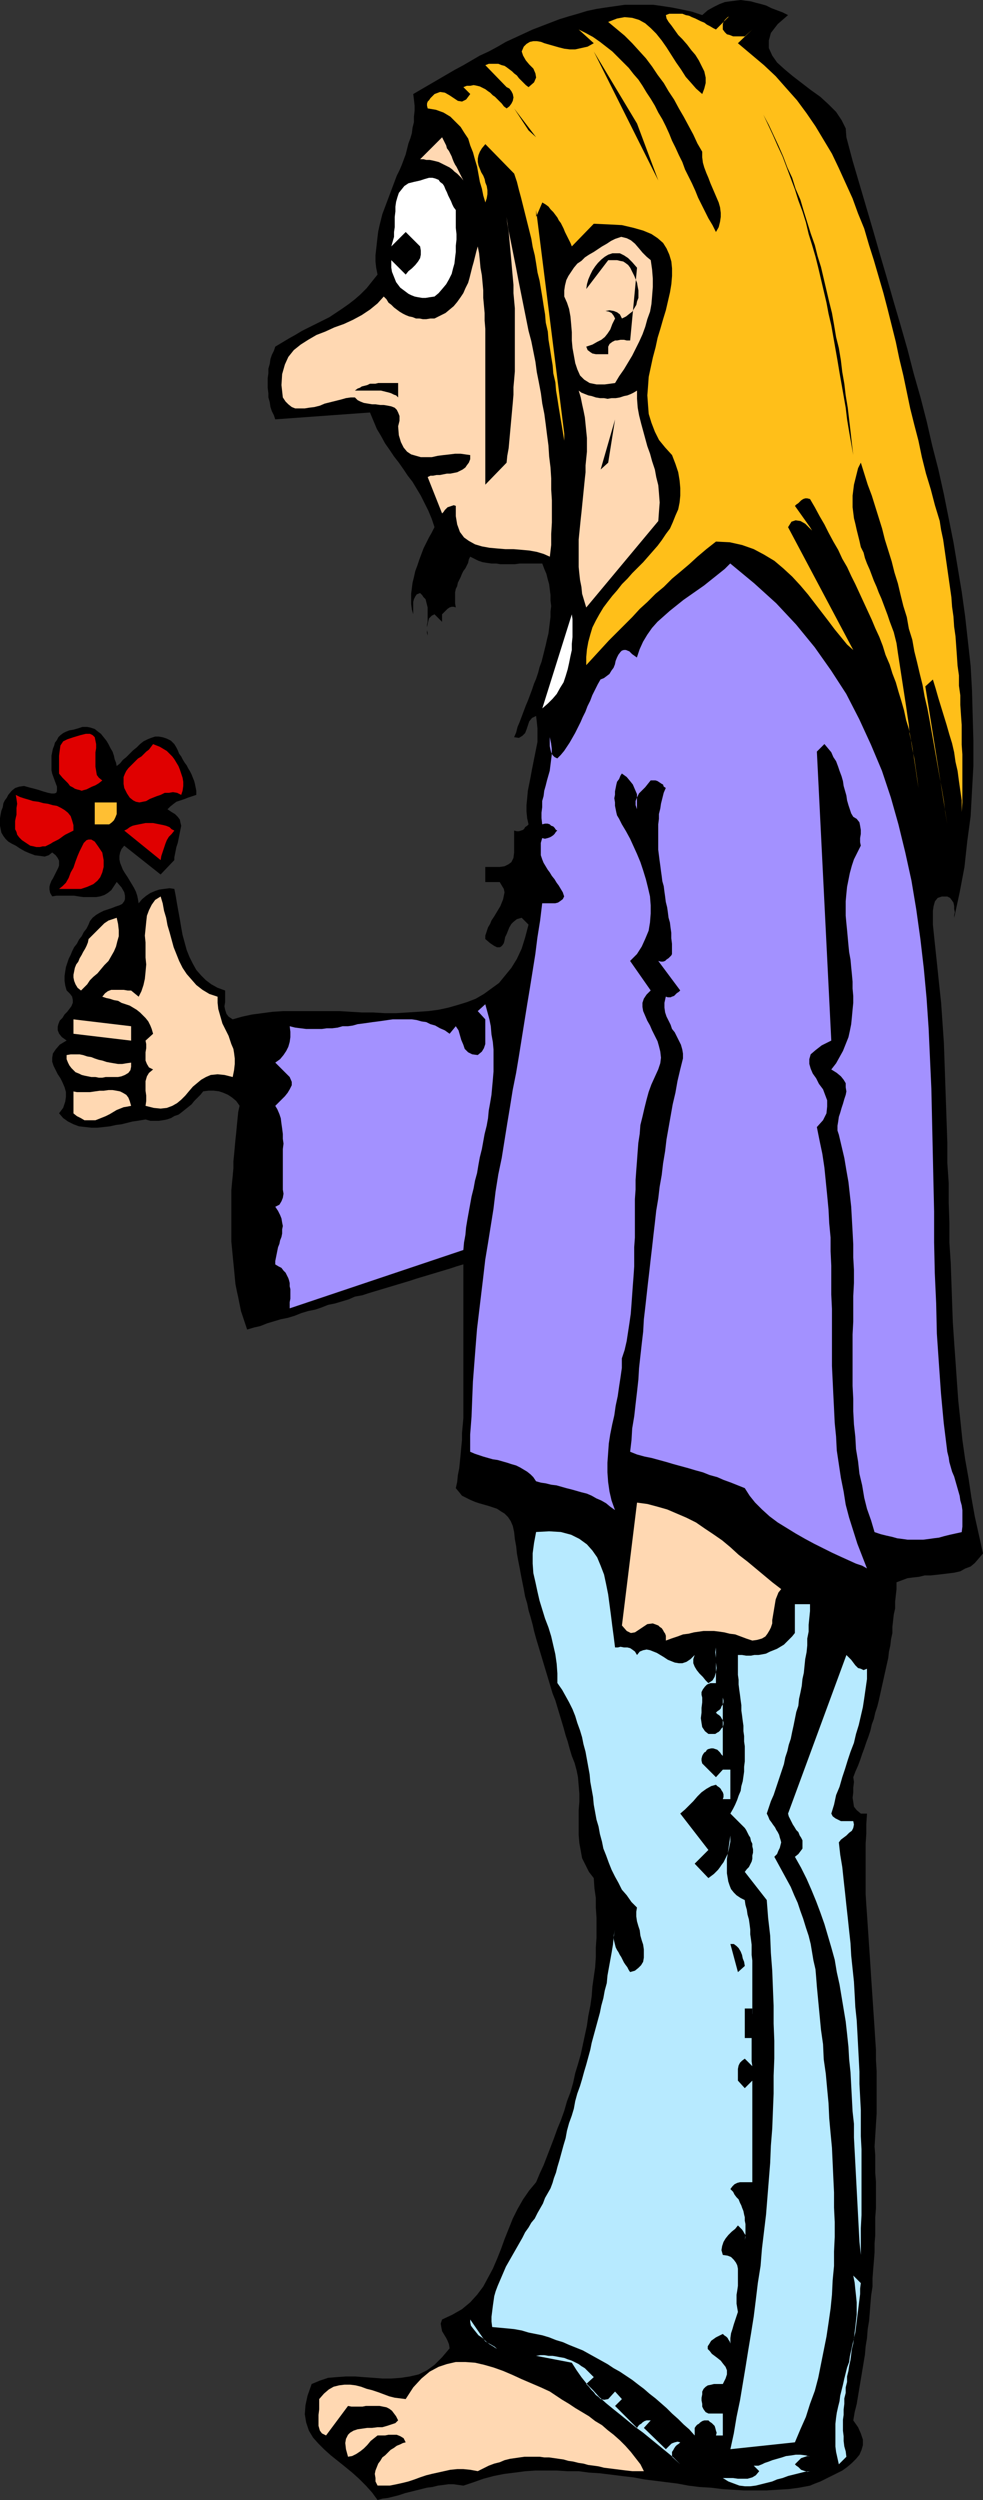 <?xml version="1.0" encoding="UTF-8" standalone="no"?>
<svg
   version="1.0"
   width="61.236mm"
   height="155.711mm"
   id="svg42"
   sodipodi:docname="Hippie Man with Flower.wmf"
   xmlns:inkscape="http://www.inkscape.org/namespaces/inkscape"
   xmlns:sodipodi="http://sodipodi.sourceforge.net/DTD/sodipodi-0.dtd"
   xmlns="http://www.w3.org/2000/svg"
   xmlns:svg="http://www.w3.org/2000/svg">
  <rect width="100%" height="100%" fill="#333333" stroke="none"/>
  <sodipodi:namedview
     id="namedview42"
     pagecolor="#ffffff"
     bordercolor="#000000"
     borderopacity="0.25"
     inkscape:showpageshadow="2"
     inkscape:pageopacity="0.0"
     inkscape:pagecheckerboard="0"
     inkscape:deskcolor="#d1d1d1"
     inkscape:document-units="mm" />
  <defs
     id="defs1">
    <pattern
       id="WMFhbasepattern"
       patternUnits="userSpaceOnUse"
       width="6"
       height="6"
       x="0"
       y="0" />
  </defs>
  <path
     style="fill:#000000;fill-opacity:1;fill-rule:evenodd;stroke:none"
     d="m 185.542,3.555 -2.424,2.101 -1.616,2.101 -0.485,1.778 v 1.778 l 0.808,1.778 1.131,1.616 1.778,1.616 1.939,1.616 2.101,1.616 2.101,1.616 2.263,1.616 1.939,1.778 1.778,1.778 1.293,1.939 0.97,1.939 0.162,2.101 1.455,5.494 1.616,5.494 1.616,5.494 1.616,5.494 1.616,5.656 1.616,5.494 1.616,5.656 1.616,5.494 1.616,5.656 1.455,5.656 1.616,5.656 1.455,5.656 1.293,5.656 1.455,5.656 1.293,5.817 1.131,5.656 1.131,5.656 0.97,5.817 0.97,5.817 0.808,5.817 0.646,5.817 0.646,5.817 0.323,5.817 0.162,5.979 0.162,5.817 v 5.979 l -0.323,5.817 -0.323,5.979 -0.808,5.979 -0.646,5.979 -1.131,5.979 -1.293,5.979 v -0.646 l 0.162,-0.646 -0.162,-0.808 v -0.646 l -0.162,-0.808 -0.323,-0.485 -0.485,-0.646 -0.646,-0.323 h -1.293 l -0.97,0.323 -0.646,0.808 -0.323,1.131 -0.162,1.131 v 1.131 1.131 0.97 l 0.485,4.686 0.485,4.525 0.485,4.686 0.485,4.525 0.323,4.686 0.323,4.686 0.162,4.686 0.162,4.686 0.162,4.686 0.162,4.686 0.162,4.686 v 4.848 l 0.323,4.686 v 4.686 l 0.162,4.686 v 4.686 l 0.323,4.848 0.162,4.686 0.162,4.686 0.162,4.525 0.323,4.848 0.323,4.525 0.323,4.686 0.323,4.525 0.485,4.525 0.485,4.686 0.646,4.525 0.808,4.525 0.646,4.363 0.808,4.525 0.97,4.363 0.97,4.363 -0.97,1.131 -0.97,1.131 -0.97,0.808 -1.293,0.485 -1.131,0.646 -1.455,0.323 -1.293,0.162 -1.293,0.162 -1.455,0.162 -1.455,0.162 h -1.455 l -1.293,0.323 -1.455,0.162 -1.293,0.162 -1.293,0.485 -1.293,0.485 v 1.616 l -0.162,1.454 -0.162,1.454 v 1.616 l -0.323,1.454 -0.162,1.454 -0.162,1.454 v 1.454 l -0.323,1.454 -0.162,1.454 -0.323,1.454 -0.162,1.454 -0.323,1.454 -0.323,1.454 -0.323,1.454 -0.323,1.454 -0.323,1.454 -0.323,1.454 -0.323,1.454 -0.323,1.293 -0.485,1.454 -0.323,1.454 -0.485,1.293 -0.323,1.454 -0.485,1.454 -0.485,1.293 -0.485,1.454 -0.485,1.293 -0.485,1.454 -0.485,1.293 -0.646,1.454 -0.485,1.293 0.162,1.131 -0.162,1.293 v 1.131 l -0.162,1.293 0.162,0.97 0.162,1.131 0.646,0.808 0.97,0.808 h 1.455 l -0.162,2.424 v 2.262 l -0.162,2.424 v 2.424 2.262 2.424 2.424 2.262 l 0.162,2.585 0.162,2.262 0.162,2.424 0.162,2.424 0.162,2.424 0.162,2.424 0.162,2.424 0.162,2.585 0.162,2.424 0.162,2.424 0.162,2.424 0.162,2.424 0.162,2.424 0.162,2.585 0.162,2.424 v 2.424 l 0.162,2.585 v 2.424 2.585 2.585 2.424 l -0.162,2.585 -0.162,2.585 -0.162,2.585 0.162,2.101 v 2.101 2.101 l 0.162,1.939 v 2.101 2.101 2.101 l -0.162,2.101 v 2.101 2.101 l -0.162,1.939 v 2.101 l -0.162,2.101 -0.162,1.939 -0.162,2.101 v 1.939 l -0.323,2.101 -0.162,1.939 -0.162,2.101 -0.162,1.939 -0.323,1.939 -0.162,2.101 -0.323,1.939 -0.162,1.939 -0.323,1.939 -0.323,1.939 -0.323,1.939 -0.323,1.939 -0.323,1.939 -0.323,1.939 -0.485,1.939 -0.323,1.939 1.131,1.616 0.646,1.454 0.485,1.454 v 1.293 l -0.323,1.131 -0.485,1.131 -0.808,0.97 -0.97,0.97 -1.131,0.97 -1.131,0.808 -1.293,0.646 -1.293,0.646 -1.293,0.646 -1.293,0.646 -1.293,0.485 -1.131,0.485 -2.586,0.485 -2.424,0.323 -2.748,0.162 -2.586,0.162 h -2.424 -2.748 l -2.586,-0.162 -2.586,-0.162 -2.586,-0.323 -2.748,-0.162 -2.586,-0.323 -2.586,-0.485 -2.586,-0.323 -2.586,-0.323 -2.586,-0.323 -2.586,-0.485 -2.748,-0.323 -2.586,-0.323 -2.586,-0.323 -2.586,-0.162 -2.424,-0.323 h -2.586 l -2.586,-0.162 h -2.586 -2.424 l -2.424,0.162 -2.424,0.323 -2.586,0.323 -2.424,0.485 -2.424,0.646 -2.263,0.808 -2.424,0.808 -1.131,-0.162 -1.131,-0.162 H 105.539 l -1.131,0.162 -1.293,0.162 -1.293,0.323 -1.293,0.162 -1.293,0.323 -1.293,0.323 -1.293,0.323 -1.293,0.323 -1.455,0.485 -1.293,0.323 -1.293,0.323 -1.293,0.162 -1.131,0.323 -1.293,-1.778 -1.455,-1.616 -1.616,-1.616 -1.616,-1.454 -1.778,-1.454 -1.616,-1.293 -1.616,-1.293 -1.616,-1.454 -1.293,-1.293 -1.293,-1.454 -0.97,-1.616 -0.646,-1.939 -0.323,-1.939 0.162,-2.101 0.485,-2.262 0.97,-2.747 1.939,-0.808 1.939,-0.646 1.939,-0.162 2.263,-0.162 h 2.101 l 2.101,0.162 2.263,0.162 2.101,0.162 h 2.101 l 2.263,-0.162 2.101,-0.323 2.101,-0.485 1.939,-0.97 1.778,-1.293 1.778,-1.778 1.778,-2.101 -0.162,-0.97 -0.323,-0.808 -0.323,-0.646 -0.485,-0.808 -0.485,-0.808 -0.162,-0.808 -0.162,-0.97 0.323,-0.97 2.424,-1.131 2.263,-1.293 1.939,-1.616 1.616,-1.778 1.455,-1.939 1.131,-2.101 1.131,-2.101 0.97,-2.262 0.97,-2.424 0.808,-2.262 0.97,-2.424 0.97,-2.424 1.131,-2.262 1.293,-2.262 1.455,-2.101 1.616,-1.939 0.808,-1.939 0.97,-2.101 0.808,-2.101 0.808,-2.101 0.808,-2.101 0.808,-2.262 0.808,-1.939 0.808,-2.262 0.646,-2.262 0.808,-2.101 0.646,-2.262 0.485,-2.262 0.646,-2.101 0.646,-2.262 0.485,-2.262 0.485,-2.262 0.485,-2.262 0.323,-2.262 0.485,-2.424 0.323,-2.262 0.162,-2.262 0.323,-2.262 0.323,-2.262 0.162,-2.424 V 458.434 l 0.162,-2.262 v -2.424 -2.262 l -0.162,-2.424 v -2.262 l -0.323,-2.262 -0.162,-2.424 -1.131,-1.454 -0.808,-1.616 -0.808,-1.616 -0.323,-1.778 -0.323,-1.778 -0.162,-1.939 v -1.939 -1.939 -1.939 l 0.162,-1.939 v -1.939 l -0.162,-1.939 -0.162,-1.939 -0.323,-1.616 -0.485,-1.778 -0.646,-1.616 -0.485,-1.616 -0.485,-1.778 -0.485,-1.454 -0.485,-1.778 -0.485,-1.616 -0.485,-1.616 -0.485,-1.616 -0.485,-1.616 -0.646,-1.616 -0.485,-1.616 -0.485,-1.616 -0.485,-1.616 -0.485,-1.616 -0.485,-1.616 -0.485,-1.616 -0.485,-1.616 -0.485,-1.616 -0.485,-1.778 -0.323,-1.454 -0.485,-1.778 -0.485,-1.616 -0.323,-1.616 -0.485,-1.616 -0.323,-1.778 -0.323,-1.616 -0.323,-1.616 -0.323,-1.778 -0.323,-1.616 -0.323,-1.778 -0.162,-1.616 -0.323,-1.778 -0.162,-1.616 -0.323,-1.454 -0.485,-1.131 -0.646,-0.97 -0.808,-0.808 -0.808,-0.485 -0.97,-0.646 -0.97,-0.323 -0.97,-0.323 -1.131,-0.323 -1.131,-0.323 -0.97,-0.323 -1.131,-0.485 -0.97,-0.485 -0.97,-0.485 -0.646,-0.808 -0.808,-0.97 0.323,-1.454 0.162,-1.616 0.323,-1.616 0.162,-1.616 0.162,-1.616 0.162,-1.778 0.162,-1.616 v -1.616 l 0.162,-1.778 0.162,-1.778 v -1.778 -1.616 -1.778 -1.616 -1.778 -1.778 -1.616 -1.778 -1.616 -1.778 -1.616 -1.778 -1.616 -1.616 -1.616 -1.616 -1.616 -1.616 -1.616 -1.454 -1.454 -1.454 l -1.616,0.485 -1.455,0.485 -1.616,0.485 -1.616,0.485 -1.616,0.485 -1.616,0.485 -1.616,0.485 -1.455,0.485 -1.616,0.485 -1.616,0.485 -1.616,0.485 -1.616,0.485 -1.616,0.485 -1.616,0.485 -1.455,0.485 -1.778,0.323 -1.455,0.646 -1.616,0.485 -1.616,0.485 -1.616,0.323 -1.616,0.646 -1.455,0.485 -1.616,0.323 -1.616,0.485 -1.616,0.646 -1.616,0.485 -1.616,0.323 -1.616,0.485 -1.616,0.485 -1.616,0.646 -1.455,0.323 -1.616,0.485 -0.485,-1.454 -0.485,-1.454 -0.485,-1.454 -0.323,-1.616 -0.323,-1.616 -0.323,-1.454 -0.323,-1.616 -0.162,-1.616 -0.162,-1.778 -0.162,-1.616 -0.162,-1.616 -0.162,-1.778 -0.162,-1.616 v -1.778 -1.616 -1.778 -1.616 -1.778 -1.778 -1.778 l 0.162,-1.778 0.162,-1.616 0.162,-1.778 v -1.616 l 0.162,-1.616 0.162,-1.778 0.162,-1.778 0.162,-1.454 0.162,-1.778 0.162,-1.616 0.162,-1.616 0.323,-1.454 -0.808,-1.131 -0.97,-0.808 -0.97,-0.646 -1.131,-0.485 -0.97,-0.323 -1.293,-0.162 h -1.131 l -1.293,0.162 -0.646,0.808 -0.646,0.646 -0.808,0.808 -0.646,0.808 -0.808,0.646 -0.808,0.646 -0.808,0.646 -0.646,0.485 -0.97,0.323 -0.808,0.485 -0.97,0.323 -0.808,0.162 -1.131,0.162 h -0.97 -0.97 l -1.131,-0.323 -0.97,0.162 -0.97,0.162 -1.131,0.162 -1.293,0.323 -1.293,0.323 -1.293,0.162 -1.455,0.323 -1.455,0.162 -1.455,0.162 h -1.455 l -1.455,-0.162 -1.455,-0.162 -1.293,-0.485 -1.293,-0.646 -1.131,-0.808 -0.97,-1.131 0.97,-1.293 0.485,-1.454 0.162,-1.131 v -1.131 l -0.323,-1.131 -0.485,-1.131 -0.485,-0.97 -0.646,-0.97 -0.485,-0.97 -0.485,-0.97 -0.323,-0.97 v -0.97 l 0.162,-0.97 0.646,-0.97 0.97,-1.131 1.616,-0.97 -1.131,-0.808 -0.646,-0.808 -0.323,-0.808 v -0.808 l 0.162,-0.646 0.323,-0.808 0.646,-0.646 0.485,-0.808 0.646,-0.646 0.485,-0.646 0.485,-0.646 0.323,-0.808 v -0.646 l -0.162,-0.808 -0.485,-0.646 -0.808,-0.808 -0.323,-1.131 -0.162,-1.131 v -1.131 l 0.162,-1.131 0.162,-0.97 0.323,-0.97 0.323,-0.97 0.485,-0.97 0.323,-0.808 0.485,-0.97 0.646,-0.808 0.485,-0.97 0.646,-0.808 0.485,-0.97 0.646,-0.808 0.485,-0.97 0.323,-0.808 0.646,-0.808 0.808,-0.646 0.808,-0.485 0.97,-0.485 0.97,-0.323 0.97,-0.323 0.808,-0.323 0.97,-0.323 0.646,-0.323 0.485,-0.646 0.162,-0.485 v -0.808 l -0.162,-0.808 -0.646,-1.131 -1.131,-1.293 -0.646,0.97 -0.646,0.97 -0.808,0.646 -0.808,0.485 -0.97,0.323 -0.97,0.162 h -0.97 -0.97 -1.131 l -1.131,-0.162 -0.97,-0.162 h -1.131 -1.131 -0.97 -0.97 l -0.97,0.162 -0.485,-0.808 -0.162,-0.808 v -0.646 l 0.162,-0.646 0.323,-0.808 0.323,-0.485 0.323,-0.646 0.323,-0.646 0.323,-0.646 0.323,-0.646 0.162,-0.485 v -0.646 -0.485 l -0.323,-0.646 -0.485,-0.646 -0.808,-0.646 -0.808,0.646 -0.97,0.323 -1.131,-0.162 L 8.243,201.343 6.95,200.858 5.818,200.373 4.687,199.727 3.717,199.08 2.748,198.595 1.939,198.111 1.293,197.464 0.808,196.818 0.323,196.01 0.162,195.202 0,194.394 v -0.97 -0.808 l 0.162,-0.97 0.162,-0.808 0.323,-0.808 0.162,-0.97 0.323,-0.646 0.485,-0.646 0.323,-0.646 0.808,-0.97 0.808,-0.646 0.97,-0.323 1.131,-0.162 1.131,0.323 1.293,0.323 1.131,0.323 0.97,0.323 1.131,0.323 0.808,0.162 h 0.646 l 0.485,-0.162 0.162,-0.485 v -0.97 l -0.485,-1.293 -0.646,-1.778 -0.162,-0.808 v -0.808 -0.97 -0.808 -0.808 l 0.162,-0.808 0.162,-0.808 0.323,-0.808 0.162,-0.646 0.485,-0.646 0.323,-0.646 0.485,-0.485 0.646,-0.485 0.646,-0.323 0.808,-0.323 0.97,-0.162 1.131,-0.323 0.97,-0.323 h 1.131 l 0.808,0.162 0.97,0.323 0.808,0.646 0.646,0.485 0.646,0.808 0.646,0.808 0.485,0.808 0.485,0.97 0.485,0.808 0.323,0.97 0.162,0.808 0.323,0.808 0.162,0.808 0.808,-0.646 0.646,-0.808 0.808,-0.646 0.808,-0.808 0.808,-0.808 0.808,-0.646 0.808,-0.808 0.808,-0.646 0.97,-0.485 0.808,-0.323 0.97,-0.323 h 0.808 l 0.97,0.162 0.97,0.323 0.97,0.485 0.808,0.808 0.485,0.808 0.323,0.646 0.323,0.808 0.485,0.646 0.323,0.646 0.485,0.808 0.485,0.646 0.323,0.646 0.485,0.808 0.323,0.646 0.323,0.808 0.323,0.808 0.162,0.646 0.162,0.808 0.162,0.808 v 0.97 l -0.97,0.323 -0.97,0.323 -0.808,0.323 -0.97,0.323 -0.97,0.323 -0.646,0.485 -0.808,0.646 -0.646,0.646 0.97,0.646 0.808,0.485 0.646,0.646 0.485,0.646 0.162,0.808 0.162,0.646 -0.162,0.808 -0.162,0.808 -0.162,0.808 -0.162,0.808 -0.162,0.808 -0.323,0.97 -0.162,0.808 -0.162,0.808 -0.162,0.808 v 0.646 l -3.232,3.393 -8.566,-6.787 -0.646,0.808 -0.323,0.808 -0.162,0.808 v 0.808 l 0.162,0.808 0.323,0.808 0.323,0.808 0.485,0.808 0.646,0.97 0.485,0.808 0.485,0.808 0.485,0.808 0.485,0.97 0.323,0.97 0.162,0.808 0.162,0.97 0.808,-0.97 0.97,-0.808 0.97,-0.646 1.131,-0.485 0.97,-0.323 1.131,-0.162 1.293,-0.162 1.131,0.162 0.323,1.616 0.323,1.939 0.323,1.778 0.323,1.778 0.323,1.939 0.323,1.778 0.485,1.778 0.485,1.778 0.646,1.616 0.808,1.616 0.808,1.454 1.131,1.293 1.131,1.131 1.293,0.97 1.455,0.808 1.778,0.646 v 0.808 0.97 0.97 l -0.162,0.97 0.162,0.808 0.323,0.97 0.485,0.646 0.97,0.646 2.263,-0.646 2.263,-0.485 2.424,-0.323 2.424,-0.323 2.586,-0.162 h 2.586 2.586 2.586 2.748 2.748 l 2.586,0.162 2.748,0.162 h 2.586 l 2.748,0.162 h 2.586 l 2.586,-0.162 2.586,-0.162 2.424,-0.162 2.424,-0.323 2.263,-0.485 2.263,-0.646 2.101,-0.646 2.101,-0.808 1.939,-1.131 1.778,-1.293 1.778,-1.293 1.455,-1.778 1.455,-1.778 1.293,-2.101 1.131,-2.424 0.808,-2.585 0.808,-3.07 -1.616,-1.616 -1.131,0.323 -0.808,0.646 -0.485,0.485 -0.485,0.808 -0.323,0.808 -0.323,0.808 -0.323,0.646 -0.162,0.808 -0.162,0.646 -0.323,0.485 -0.323,0.323 -0.323,0.162 h -0.646 l -0.646,-0.323 -0.97,-0.646 -1.131,-0.97 v -0.808 l 0.323,-0.97 0.323,-0.97 0.485,-0.808 0.323,-0.808 0.646,-0.97 0.485,-0.808 0.485,-0.808 0.485,-0.808 0.323,-0.808 0.323,-0.808 0.162,-0.808 0.162,-0.808 -0.162,-0.808 -0.485,-0.808 -0.485,-0.808 h -3.394 v -3.555 h 0.97 1.293 1.131 l 1.131,-0.162 0.97,-0.485 0.646,-0.485 0.485,-0.97 0.162,-1.293 v -5.171 l 0.646,0.162 h 0.485 l 0.485,-0.162 0.485,-0.162 0.323,-0.323 0.162,-0.323 0.485,-0.323 0.323,-0.323 -0.323,-1.454 -0.162,-1.616 v -1.454 l 0.162,-1.616 0.162,-1.778 0.323,-1.616 0.323,-1.616 0.323,-1.778 0.323,-1.616 0.323,-1.616 0.323,-1.616 0.323,-1.616 v -1.616 -1.616 l -0.162,-1.616 -0.162,-1.293 -0.97,0.485 -0.646,0.808 -0.323,0.97 -0.323,0.97 -0.323,0.808 -0.646,0.646 -0.808,0.485 -1.131,-0.162 0.485,-1.131 0.323,-1.293 0.485,-1.131 0.485,-1.293 0.485,-1.293 0.485,-1.293 0.485,-1.131 0.485,-1.293 0.485,-1.293 0.485,-1.454 0.485,-1.131 0.485,-1.454 0.323,-1.293 0.485,-1.293 0.323,-1.293 0.323,-1.293 0.323,-1.293 0.323,-1.454 0.323,-1.293 0.162,-1.293 0.162,-1.293 0.162,-1.293 v -1.293 l 0.162,-1.293 -0.162,-1.293 v -1.293 l -0.162,-1.293 -0.162,-1.293 -0.323,-1.131 -0.323,-1.293 -0.485,-1.131 -0.485,-1.293 h -0.97 -1.131 -1.131 -0.97 -1.131 l -1.131,0.162 h -1.131 -1.131 -1.131 l -0.97,-0.162 h -1.131 l -1.131,-0.162 -0.97,-0.162 -0.97,-0.323 -0.97,-0.485 -0.97,-0.485 -0.323,0.646 -0.162,0.808 -0.323,0.646 -0.323,0.646 -0.485,0.646 -0.323,0.646 -0.323,0.808 -0.323,0.646 -0.323,0.646 -0.162,0.808 -0.323,0.646 -0.162,0.808 v 0.808 0.808 0.97 l 0.162,0.97 -0.485,-0.162 h -0.485 l -0.485,0.162 -0.485,0.323 -0.323,0.323 -0.323,0.323 -0.323,0.323 -0.323,0.323 v 1.778 l -1.778,-1.778 -0.646,0.323 -0.646,0.646 -0.162,0.646 -0.162,0.646 -0.162,0.808 v 0.646 l 0.162,0.646 v 0.646 l -0.162,-0.646 v -0.646 -0.646 -0.646 l 0.162,-0.646 v -0.646 -0.808 -0.646 -0.646 -0.646 l -0.162,-0.646 -0.162,-0.646 -0.162,-0.646 -0.485,-0.485 -0.323,-0.485 -0.485,-0.485 -0.808,0.323 -0.323,0.485 -0.323,0.646 -0.162,0.646 v 0.808 0.646 0.808 0.646 l -0.323,-1.131 -0.162,-1.293 v -1.131 -1.293 l 0.162,-1.293 0.162,-1.293 0.323,-1.293 0.323,-1.454 0.485,-1.293 0.485,-1.454 0.485,-1.293 0.485,-1.293 0.646,-1.293 0.646,-1.293 0.646,-1.131 0.646,-1.293 -0.646,-1.939 -0.808,-1.939 -0.97,-1.939 -0.808,-1.616 -0.97,-1.616 -0.97,-1.616 -1.131,-1.454 -0.97,-1.454 -1.131,-1.616 -1.131,-1.454 -0.97,-1.454 -1.131,-1.616 -0.97,-1.778 -0.97,-1.616 -0.808,-1.939 -0.808,-1.939 -22.304,1.616 -0.323,-0.97 -0.485,-0.97 -0.323,-0.97 -0.162,-1.131 -0.323,-1.131 v -0.97 l -0.162,-1.293 v -0.97 -1.293 l 0.162,-1.131 V 86.774 l 0.323,-1.131 0.162,-1.131 0.323,-0.97 0.485,-0.97 0.323,-0.97 1.616,-0.97 1.616,-0.97 1.455,-0.808 1.616,-0.97 1.616,-0.808 1.616,-0.808 1.616,-0.808 1.616,-0.808 1.455,-0.97 1.455,-0.97 1.616,-1.131 1.455,-1.131 1.293,-1.131 1.455,-1.454 1.293,-1.616 1.293,-1.616 -0.323,-1.616 -0.162,-1.454 v -1.454 l 0.162,-1.454 0.162,-1.454 0.162,-1.454 0.162,-1.293 0.323,-1.454 0.323,-1.293 0.323,-1.293 0.485,-1.293 0.485,-1.293 0.485,-1.293 0.485,-1.293 0.485,-1.293 0.485,-1.293 0.485,-1.293 0.646,-1.293 0.485,-1.131 0.485,-1.293 0.485,-1.293 0.323,-1.293 0.323,-1.293 0.485,-1.293 0.323,-1.131 0.162,-1.293 0.323,-1.293 V 27.47 l 0.162,-1.454 v -1.131 l -0.162,-1.454 -0.162,-1.293 1.939,-1.131 1.939,-1.131 1.939,-1.131 1.939,-1.131 1.939,-1.131 2.101,-1.131 1.939,-1.131 1.939,-1.131 2.101,-0.97 2.101,-1.131 1.939,-1.131 2.101,-0.97 2.101,-0.97 2.101,-0.97 2.101,-0.808 2.101,-0.808 2.101,-0.808 2.101,-0.646 2.263,-0.646 2.101,-0.646 2.263,-0.485 2.101,-0.323 2.263,-0.323 2.263,-0.323 h 2.263 2.263 2.263 l 2.263,0.323 2.101,0.323 2.424,0.485 2.263,0.485 2.424,0.808 1.293,-1.131 1.455,-0.808 1.293,-0.646 1.293,-0.485 1.131,-0.162 1.293,-0.162 L 174.39,0 l 1.131,0.162 1.293,0.162 1.131,0.323 1.293,0.323 1.131,0.323 1.293,0.646 1.293,0.485 1.293,0.485 z"
     id="path1" />
  <path
     style="fill:#ffbf19;fill-opacity:1;fill-rule:evenodd;stroke:none"
     d="m 165.339,22.138 0.485,-1.293 0.323,-1.293 v -1.293 l -0.323,-1.454 -0.646,-1.293 -0.646,-1.293 -0.808,-1.293 -0.97,-1.131 -0.97,-1.293 -1.131,-1.293 -0.97,-0.97 -0.808,-1.131 -0.808,-1.131 -0.646,-0.808 -0.485,-0.808 -0.162,-0.808 0.808,-0.323 h 0.808 0.808 0.808 0.646 l 0.808,0.323 0.808,0.162 0.646,0.323 0.808,0.323 0.646,0.323 0.646,0.323 0.808,0.323 0.646,0.485 0.646,0.323 0.808,0.485 0.646,0.323 3.394,-3.393 -0.323,0.323 -0.323,0.162 -0.323,0.323 -0.323,0.323 -0.323,0.485 -0.162,0.485 v 0.646 0.646 l 0.485,0.646 0.485,0.485 0.646,0.162 0.808,0.323 h 0.646 0.646 0.808 0.646 l 1.778,-1.616 -3.394,3.232 3.071,2.585 3.071,2.585 2.748,2.585 2.424,2.747 2.586,2.909 2.263,3.07 2.101,3.07 1.939,3.232 1.939,3.232 1.616,3.393 1.616,3.555 1.616,3.555 1.293,3.555 1.455,3.555 1.131,3.878 1.131,3.555 1.131,3.878 1.131,3.878 0.97,3.717 0.97,3.878 0.97,3.878 0.808,3.878 0.97,4.04 0.808,3.878 0.808,3.878 0.97,3.878 0.97,3.717 0.808,3.878 0.97,3.878 1.131,3.717 0.97,3.717 1.131,3.717 0.323,2.101 0.485,2.262 0.323,2.262 0.323,2.262 0.323,2.262 0.323,2.262 0.323,2.262 0.323,2.262 0.162,2.262 0.323,2.262 0.162,2.424 0.323,2.262 0.162,2.262 0.162,2.262 0.162,2.424 0.323,2.262 v 2.424 l 0.323,2.262 v 2.262 l 0.162,2.424 0.162,2.262 v 2.262 2.424 l 0.162,2.262 v 2.262 2.262 2.262 2.262 2.262 l -0.162,2.262 v 2.262 2.101 -2.424 -2.424 -2.262 l -0.323,-2.262 -0.323,-2.262 -0.323,-2.424 -0.485,-2.101 -0.323,-2.262 -0.485,-2.101 -0.646,-2.101 -0.646,-2.262 -0.646,-2.101 -0.646,-2.101 -0.646,-2.101 -0.646,-2.262 -0.646,-2.101 -1.778,1.616 5.172,32.48 -0.485,-2.909 -0.323,-2.585 -0.485,-2.909 -0.485,-2.585 -0.485,-2.747 -0.485,-2.747 -0.485,-2.747 -0.485,-2.747 -0.485,-2.747 -0.485,-2.585 -0.646,-2.747 -0.485,-2.747 -0.646,-2.585 -0.646,-2.747 -0.646,-2.585 -0.485,-2.747 -0.808,-2.585 -0.485,-2.747 -0.808,-2.585 -0.646,-2.585 -0.646,-2.747 -0.808,-2.585 -0.646,-2.585 -0.808,-2.585 -0.808,-2.585 -0.646,-2.585 -0.808,-2.585 -0.808,-2.585 -0.808,-2.585 -0.97,-2.585 -0.808,-2.585 -0.808,-2.585 -0.646,1.293 -0.323,1.293 -0.323,1.293 -0.323,1.293 -0.162,1.293 -0.162,1.293 v 1.454 1.293 l 0.162,1.293 0.162,1.293 0.323,1.293 0.323,1.454 0.323,1.293 0.323,1.293 0.323,1.454 0.646,1.293 0.323,1.293 0.485,1.293 0.646,1.454 0.485,1.293 0.485,1.293 0.646,1.454 0.485,1.293 0.646,1.454 0.485,1.293 0.485,1.293 0.485,1.293 0.485,1.454 0.485,1.293 0.485,1.293 0.323,1.293 0.323,1.293 0.323,2.262 0.323,2.101 0.323,2.101 0.323,2.101 0.323,2.101 0.323,2.101 0.323,2.101 0.323,2.262 0.323,2.101 0.162,2.101 0.485,2.101 0.323,2.101 0.323,2.101 0.323,2.101 0.323,2.262 0.323,2.101 -0.323,-2.424 -0.323,-2.262 -0.323,-2.262 -0.485,-2.262 -0.323,-2.262 -0.485,-2.424 -0.646,-2.101 -0.485,-2.262 -0.646,-2.262 -0.646,-2.101 -0.646,-2.262 -0.808,-2.101 -0.646,-2.101 -0.97,-2.262 -0.646,-2.101 -0.808,-2.101 -0.97,-2.101 -0.808,-1.939 -0.97,-2.101 -0.97,-2.101 -0.97,-2.101 -0.97,-2.101 -0.97,-1.939 -0.97,-2.101 -1.131,-1.939 -0.97,-2.101 -1.131,-1.939 -1.131,-2.101 -0.97,-1.939 -1.131,-1.939 -1.131,-2.101 -1.131,-1.939 -0.646,-0.162 h -0.485 l -0.485,0.162 -0.485,0.323 -0.323,0.323 -0.323,0.323 -0.485,0.323 -0.323,0.323 3.556,5.009 0.485,0.808 -0.162,-0.162 -0.646,-0.646 -0.808,-0.808 -1.131,-0.646 -1.131,-0.162 -0.97,0.323 -0.808,1.293 15.354,28.925 -1.455,-1.293 -1.455,-1.778 -1.455,-1.778 -1.455,-1.939 -1.616,-2.101 -1.616,-2.101 -1.616,-2.101 -1.778,-2.101 -1.939,-2.101 -2.101,-1.939 -2.101,-1.778 -2.424,-1.454 -2.424,-1.293 -2.748,-0.97 -2.909,-0.646 -3.232,-0.162 -2.263,1.778 -2.101,1.778 -1.939,1.778 -2.101,1.778 -1.939,1.616 -1.939,1.939 -1.939,1.616 -1.939,1.939 -1.778,1.616 -1.778,1.939 -1.778,1.778 -1.778,1.778 -1.939,1.939 -1.778,1.939 -1.778,1.939 -1.778,1.939 v -1.939 l 0.162,-1.778 0.323,-1.778 0.485,-1.778 0.485,-1.616 0.808,-1.616 0.808,-1.454 0.97,-1.616 0.97,-1.293 1.131,-1.454 1.131,-1.293 1.131,-1.454 1.293,-1.293 1.131,-1.293 1.293,-1.293 1.293,-1.293 1.131,-1.293 1.131,-1.293 1.131,-1.293 0.97,-1.293 0.97,-1.454 0.97,-1.293 0.646,-1.454 0.646,-1.616 0.646,-1.454 0.323,-1.616 0.162,-1.616 v -1.778 l -0.162,-1.778 -0.323,-1.939 -0.646,-1.939 -0.808,-2.101 -1.616,-1.778 -1.455,-1.778 -0.97,-1.939 -0.808,-2.101 -0.646,-2.101 -0.162,-2.101 -0.162,-2.262 0.162,-2.101 0.162,-2.262 0.485,-2.262 0.485,-2.262 0.646,-2.424 0.485,-2.262 0.646,-2.101 0.646,-2.262 0.646,-2.101 0.485,-2.101 0.485,-2.101 0.323,-1.939 0.162,-1.939 v -1.778 l -0.162,-1.616 -0.485,-1.616 -0.646,-1.454 -0.808,-1.293 -1.293,-1.131 -1.455,-0.97 -1.939,-0.808 -2.263,-0.646 -2.748,-0.646 -3.071,-0.162 -3.556,-0.162 -5.172,5.333 -0.323,-0.808 -0.323,-0.646 -0.323,-0.646 -0.323,-0.646 -0.323,-0.646 -0.323,-0.808 -0.323,-0.646 -0.323,-0.646 -0.485,-0.646 -0.323,-0.646 -0.485,-0.646 -0.485,-0.646 -0.646,-0.646 -0.485,-0.646 -0.646,-0.485 -0.808,-0.485 -1.455,3.393 v -1.616 l 6.626,52.679 v 1.616 l -0.323,-1.939 -0.323,-1.939 -0.323,-1.939 -0.323,-1.939 -0.323,-2.101 -0.323,-1.939 -0.162,-1.939 -0.485,-2.101 -0.162,-1.939 -0.323,-1.939 -0.323,-2.101 -0.323,-1.939 -0.162,-1.939 -0.485,-2.101 -0.162,-1.939 -0.323,-1.939 -0.323,-2.101 -0.323,-1.939 -0.323,-1.939 -0.485,-1.939 -0.323,-2.101 -0.323,-1.939 -0.485,-1.939 -0.323,-1.939 -0.485,-1.939 -0.485,-1.939 -0.485,-1.939 -0.485,-1.939 -0.485,-1.939 -0.485,-1.778 -0.485,-1.939 -0.646,-1.939 -6.788,-6.948 -0.808,0.97 -0.485,0.808 -0.323,0.808 -0.162,0.808 v 0.808 l 0.162,0.808 0.323,0.808 0.323,0.808 0.485,0.808 0.323,0.808 0.162,0.808 0.323,0.808 0.162,0.97 v 0.97 l -0.162,0.97 -0.323,0.97 -0.485,-1.616 -0.323,-1.616 -0.485,-1.616 -0.323,-1.778 -0.323,-1.778 -0.485,-1.616 -0.485,-1.778 -0.646,-1.616 -0.485,-1.616 -0.97,-1.454 -0.808,-1.293 -1.293,-1.293 -1.131,-1.131 -1.616,-0.97 -1.778,-0.646 -1.939,-0.323 -0.162,-0.646 v -0.485 l 0.162,-0.485 0.323,-0.323 0.323,-0.485 0.323,-0.323 0.323,-0.323 0.323,-0.323 1.293,-0.485 1.131,0.162 1.131,0.646 0.97,0.646 0.97,0.646 0.97,0.162 0.97,-0.485 0.97,-1.293 -1.616,-1.616 0.808,-0.323 h 0.808 l 0.808,-0.162 0.808,0.162 0.646,0.162 0.646,0.323 0.646,0.323 0.646,0.485 0.485,0.323 0.646,0.646 0.485,0.323 0.646,0.646 0.485,0.485 0.485,0.485 0.485,0.646 0.646,0.485 0.646,-0.485 0.485,-0.646 0.323,-0.646 0.162,-0.808 -0.162,-0.808 -0.323,-0.646 -0.485,-0.646 -0.646,-0.323 -5.01,-5.171 0.808,-0.323 h 0.808 0.808 0.646 l 0.808,0.323 0.646,0.162 0.485,0.323 0.646,0.485 0.646,0.485 0.485,0.485 0.646,0.485 0.485,0.646 0.485,0.485 0.646,0.646 0.485,0.485 0.646,0.485 1.293,-1.131 0.485,-1.131 -0.162,-0.97 -0.485,-1.131 -0.97,-0.97 -0.808,-0.97 -0.646,-1.131 -0.323,-0.97 0.485,-1.131 0.646,-0.646 0.808,-0.485 0.808,-0.162 h 0.808 l 0.97,0.162 0.808,0.323 1.131,0.323 1.131,0.323 1.131,0.323 1.293,0.323 1.293,0.162 h 1.293 l 1.455,-0.323 1.455,-0.323 1.455,-0.808 -3.556,-3.232 1.616,0.808 1.778,0.97 1.616,1.131 1.455,1.131 1.455,1.131 1.293,1.293 1.293,1.293 1.293,1.293 1.131,1.454 1.131,1.293 0.97,1.454 0.97,1.616 0.97,1.454 0.97,1.616 0.808,1.616 0.97,1.616 0.808,1.616 0.808,1.778 0.646,1.616 0.808,1.616 0.808,1.778 0.808,1.616 0.646,1.778 0.808,1.616 0.808,1.616 0.808,1.778 0.646,1.616 0.808,1.616 0.808,1.616 0.808,1.616 0.97,1.616 0.808,1.616 0.646,-1.131 0.323,-1.293 0.162,-1.131 v -0.97 l -0.162,-1.293 -0.323,-1.131 -0.485,-1.131 -0.485,-1.131 -0.485,-1.131 -0.485,-1.131 -0.485,-1.293 -0.485,-1.131 -0.485,-1.293 -0.323,-1.131 -0.162,-1.293 v -1.293 l -1.131,-1.939 -0.97,-2.101 -1.131,-2.101 -1.131,-2.101 -1.131,-1.939 -1.131,-2.101 -1.293,-1.939 -1.131,-1.939 -1.455,-1.939 -1.293,-1.939 -1.455,-1.939 -1.616,-1.778 -1.616,-1.778 -1.778,-1.778 -1.939,-1.616 -1.939,-1.616 2.101,-0.808 1.778,-0.323 1.778,0.162 1.616,0.485 1.455,0.808 1.293,1.131 1.293,1.293 1.293,1.616 1.131,1.616 1.131,1.778 1.131,1.778 1.131,1.616 1.131,1.778 1.293,1.454 1.131,1.293 z"
     id="path2" />
  <path
     style="fill:#000000;fill-opacity:1;fill-rule:evenodd;stroke:none"
     d="m 154.995,42.498 -15.192,-30.379 10.182,16.967 z"
     id="path3" />
  <path
     style="fill:#000000;fill-opacity:1;fill-rule:evenodd;stroke:none"
     d="m 126.227,20.522 5.01,8.564 z"
     id="path4" />
  <path
     style="fill:#000000;fill-opacity:1;fill-rule:evenodd;stroke:none"
     d="m 166.794,22.138 6.95,11.796 z"
     id="path5" />
  <path
     style="fill:#000000;fill-opacity:1;fill-rule:evenodd;stroke:none"
     d="m 200.896,107.135 -0.485,-2.747 -0.485,-2.747 -0.485,-2.909 -0.323,-2.747 -0.485,-2.747 -0.485,-2.747 -0.485,-2.747 -0.485,-2.909 -0.485,-2.747 -0.485,-2.747 -0.485,-2.747 -0.646,-2.747 -0.485,-2.585 -0.646,-2.747 -0.646,-2.747 -0.646,-2.747 -0.646,-2.585 -0.808,-2.747 -0.808,-2.585 -0.646,-2.747 -0.808,-2.585 -0.97,-2.585 -0.808,-2.585 -0.97,-2.585 -0.97,-2.585 -0.97,-2.585 -1.131,-2.424 -1.131,-2.585 -1.131,-2.424 -1.131,-2.424 -1.293,-2.585 -1.293,-2.262 1.293,2.262 1.293,2.585 1.293,2.424 1.131,2.424 1.131,2.424 1.131,2.585 0.97,2.585 1.131,2.424 0.808,2.585 1.131,2.585 0.808,2.747 0.808,2.585 0.808,2.585 0.97,2.747 0.646,2.585 0.808,2.585 0.646,2.747 0.646,2.747 0.646,2.747 0.646,2.585 0.485,2.747 0.485,2.909 0.646,2.585 0.485,2.909 0.323,2.747 0.485,2.747 0.323,2.747 0.485,2.909 0.323,2.747 0.323,2.747 0.323,2.909 z"
     id="path6" />
  <path
     style="fill:#000000;fill-opacity:1;fill-rule:evenodd;stroke:none"
     d="m 126.227,32.318 -5.172,-6.787 3.394,5.171 z"
     id="path7" />
  <path
     style="fill:#ffd8b2;fill-opacity:1;fill-rule:evenodd;stroke:none"
     d="m 109.095,42.498 -0.485,-0.646 -0.485,-0.485 -0.485,-0.485 -0.646,-0.485 -0.485,-0.485 -0.646,-0.485 -0.646,-0.323 -0.646,-0.323 -0.646,-0.323 -0.646,-0.323 -0.646,-0.162 -0.646,-0.162 -0.808,-0.162 h -0.808 l -0.646,-0.162 h -0.808 l 5.172,-5.171 0.323,0.646 0.323,0.646 0.323,0.646 0.162,0.646 0.485,0.646 0.323,0.646 0.323,0.646 0.162,0.485 0.323,0.808 0.323,0.646 0.323,0.485 0.323,0.646 0.323,0.646 0.323,0.646 0.323,0.646 z"
     id="path8" />
  <path
     style="fill:#ffffff;fill-opacity:1;fill-rule:evenodd;stroke:none"
     d="m 107.317,49.447 v 1.293 1.454 1.454 l 0.162,1.454 V 56.395 l -0.162,1.454 v 1.454 l -0.162,1.293 -0.162,1.454 -0.323,1.131 -0.323,1.293 -0.646,1.293 -0.646,1.131 -0.808,0.97 -0.97,1.131 -0.97,0.808 -1.131,0.162 -0.97,0.162 h -0.808 l -0.97,-0.162 -0.808,-0.162 -0.808,-0.323 -0.646,-0.323 -0.646,-0.485 -0.646,-0.485 -0.646,-0.485 -0.485,-0.646 -0.485,-0.646 -0.323,-0.808 -0.323,-0.808 -0.323,-0.808 -0.162,-0.97 v -1.778 l 3.394,3.393 0.646,-0.808 0.808,-0.646 0.808,-0.808 0.646,-0.808 0.485,-0.808 0.162,-0.808 v -0.97 l -0.162,-0.97 -3.394,-3.393 -3.394,3.393 0.323,-1.131 0.323,-1.131 v -1.131 l 0.162,-1.131 v -1.293 -1.131 l 0.162,-1.293 v -1.131 l 0.162,-1.131 0.323,-1.131 0.323,-0.97 0.646,-0.808 0.646,-0.808 0.97,-0.646 1.293,-0.323 1.455,-0.323 0.97,-0.323 1.131,-0.323 h 0.808 l 0.646,0.162 0.808,0.323 0.323,0.485 0.646,0.485 0.323,0.485 0.323,0.808 0.323,0.646 0.323,0.808 0.323,0.646 0.323,0.646 0.323,0.808 0.323,0.646 z"
     id="path9" />
  <path
     style="fill:#ffd8b2;fill-opacity:1;fill-rule:evenodd;stroke:none"
     d="m 129.459,131.05 -1.455,-0.646 -1.616,-0.485 -1.778,-0.323 -1.778,-0.162 -1.939,-0.162 h -1.939 l -1.939,-0.162 -1.778,-0.162 -1.778,-0.323 -1.616,-0.485 -1.455,-0.808 -1.131,-0.808 -0.97,-1.293 -0.646,-1.778 -0.323,-1.939 v -2.424 l -0.485,-0.162 -0.485,0.162 -0.485,0.162 -0.485,0.162 -0.323,0.323 -0.323,0.323 -0.323,0.485 -0.323,0.323 -3.394,-8.564 0.646,-0.323 h 0.646 l 0.808,-0.162 h 0.808 l 0.808,-0.162 0.808,-0.162 h 0.808 l 0.808,-0.162 0.808,-0.162 0.646,-0.323 0.646,-0.323 0.646,-0.485 0.323,-0.485 0.485,-0.646 0.323,-0.808 v -0.97 l -1.131,-0.162 -1.131,-0.162 h -1.293 l -1.293,0.162 -1.455,0.162 -1.293,0.162 -1.455,0.323 h -1.293 -1.293 l -1.131,-0.323 -1.131,-0.323 -0.97,-0.646 -0.808,-0.97 -0.646,-1.293 -0.485,-1.616 -0.162,-2.101 0.323,-1.293 v -1.131 l -0.323,-0.808 -0.323,-0.646 -0.485,-0.485 -0.808,-0.323 -0.808,-0.162 -0.97,-0.162 h -0.808 l -1.131,-0.162 h -0.808 l -0.97,-0.162 -0.97,-0.162 -0.808,-0.323 -0.646,-0.323 -0.646,-0.646 h -0.97 l -1.131,0.162 -1.131,0.323 -1.293,0.323 -1.293,0.323 -1.293,0.323 -1.131,0.485 -1.293,0.323 -1.293,0.162 -0.97,0.162 h -1.131 -1.131 l -0.808,-0.323 -0.808,-0.646 -0.646,-0.646 -0.646,-0.97 -0.323,-2.909 0.162,-2.585 0.646,-2.262 0.808,-1.778 1.293,-1.616 1.616,-1.293 1.778,-1.131 1.939,-1.131 2.101,-0.808 2.101,-0.97 2.263,-0.808 2.101,-0.97 2.101,-1.131 1.939,-1.293 1.778,-1.454 1.455,-1.616 0.646,0.646 0.485,0.808 0.646,0.485 0.646,0.646 0.646,0.485 0.646,0.485 0.808,0.485 0.646,0.323 0.808,0.323 0.808,0.162 0.808,0.323 h 0.808 l 0.808,0.162 h 0.808 l 0.97,-0.162 h 0.97 l 1.293,-0.646 1.293,-0.646 0.97,-0.808 0.97,-0.808 0.808,-0.97 0.808,-1.131 0.646,-0.97 0.485,-1.131 0.646,-1.293 0.323,-1.131 0.323,-1.293 0.323,-1.293 0.323,-1.131 0.323,-1.293 0.323,-1.293 0.323,-1.131 0.323,1.616 0.162,1.616 0.162,1.778 0.323,1.778 0.162,1.778 0.162,1.778 v 1.778 l 0.162,1.778 0.162,1.778 v 1.778 l 0.162,1.939 v 1.778 1.778 1.939 1.778 1.778 1.939 1.778 1.778 1.778 1.778 1.778 1.778 1.778 1.616 1.778 1.778 1.616 1.616 1.616 1.616 1.616 l 5.01,-5.171 0.162,-1.616 0.323,-1.778 0.162,-1.778 0.162,-1.778 0.162,-1.778 0.162,-1.777 0.162,-1.778 0.162,-1.778 0.162,-1.939 v -1.778 l 0.162,-1.778 0.162,-1.939 v -1.778 -1.939 -1.778 -1.939 -1.778 -1.939 -1.778 -1.939 l -0.162,-1.778 -0.162,-1.778 v -1.939 l -0.162,-1.778 -0.162,-1.778 -0.162,-1.939 -0.162,-1.778 -0.162,-1.778 -0.162,-1.778 -0.162,-1.778 -0.323,-1.778 -0.162,-1.616 0.323,2.424 0.485,2.424 0.485,2.424 0.485,2.424 0.485,2.424 0.485,2.585 0.485,2.424 0.485,2.424 0.485,2.424 0.485,2.424 0.485,2.424 0.646,2.424 0.485,2.424 0.485,2.424 0.323,2.424 0.485,2.424 0.485,2.585 0.323,2.424 0.485,2.424 0.323,2.424 0.323,2.585 0.323,2.424 0.162,2.585 0.323,2.585 0.162,2.585 v 2.585 l 0.162,2.585 v 2.585 2.585 l -0.162,2.747 v 2.585 z"
     id="path10" />
  <path
     style="fill:#000000;fill-opacity:1;fill-rule:evenodd;stroke:none"
     d="m 170.188,54.618 3.556,13.412 z"
     id="path11" />
  <path
     style="fill:#ffd8b2;fill-opacity:1;fill-rule:evenodd;stroke:none"
     d="m 153.217,61.243 0.323,2.262 0.162,2.101 v 1.939 l -0.162,2.101 -0.162,1.939 -0.323,1.778 -0.646,1.778 -0.485,1.778 -0.646,1.778 -0.808,1.778 -0.808,1.616 -0.808,1.616 -0.97,1.616 -0.97,1.616 -1.131,1.616 -0.97,1.616 -2.424,0.323 h -1.939 l -1.616,-0.323 -1.293,-0.808 -0.97,-0.97 -0.646,-1.454 -0.485,-1.454 -0.323,-1.778 -0.323,-1.778 -0.162,-1.778 v -1.939 l -0.162,-1.939 -0.162,-1.778 -0.323,-1.778 -0.485,-1.454 -0.646,-1.454 v -1.454 l 0.162,-1.131 0.323,-1.293 0.485,-0.97 0.646,-0.97 0.646,-0.97 0.808,-0.97 0.97,-0.646 0.808,-0.808 0.97,-0.646 1.131,-0.646 0.97,-0.646 0.97,-0.646 1.131,-0.646 0.97,-0.646 0.97,-0.485 1.455,-0.485 1.293,0.323 0.97,0.485 0.97,0.808 0.97,1.131 0.808,0.97 0.97,0.97 z"
     id="path12" />
  <path
     style="fill:#000000;fill-opacity:1;fill-rule:evenodd;stroke:none"
     d="m 149.985,63.021 -1.616,17.129 h -0.808 l -0.646,-0.162 h -0.808 l -0.808,0.162 h -0.485 l -0.646,0.323 -0.646,0.485 -0.323,0.646 v 1.778 h -0.808 -0.646 -0.808 -0.646 l -0.808,-0.162 -0.485,-0.323 -0.646,-0.485 -0.323,-0.808 1.455,-0.485 1.131,-0.646 0.97,-0.485 0.808,-0.646 0.646,-0.808 0.646,-0.97 0.485,-1.293 0.646,-1.293 -0.323,-0.646 -0.485,-0.646 -0.646,-0.323 -0.808,-0.162 h -0.646 -0.808 -0.646 -0.646 0.808 0.97 0.97 l 0.97,-0.162 0.97,0.162 0.808,0.323 0.646,0.485 0.485,0.97 0.97,-0.485 0.808,-0.646 0.646,-0.485 0.485,-0.808 0.485,-0.808 0.162,-0.808 0.323,-0.808 V 69.323 68.353 l -0.162,-0.808 -0.162,-0.97 -0.323,-0.808 -0.323,-0.808 -0.323,-0.646 -0.323,-0.646 -0.323,-0.646 -0.485,-0.646 -0.646,-0.485 -0.485,-0.323 -0.808,-0.162 -0.646,-0.162 h -0.808 -0.646 -0.646 l -5.172,6.787 0.162,-1.131 0.323,-1.131 0.485,-1.131 0.485,-0.97 0.646,-0.97 0.646,-0.808 0.808,-0.808 0.808,-0.646 0.808,-0.485 0.97,-0.323 h 0.808 0.97 l 0.97,0.485 0.97,0.646 0.97,0.97 z"
     id="path13" />
  <path
     style="fill:#000000;fill-opacity:1;fill-rule:evenodd;stroke:none"
     d="m 177.137,81.604 1.616,8.564 z"
     id="path14" />
  <path
     style="fill:#000000;fill-opacity:1;fill-rule:evenodd;stroke:none"
     d="M 93.741,93.561 93.256,93.076 92.771,92.915 92.124,92.592 91.64,92.43 90.993,92.269 90.347,92.107 89.7,91.945 h -0.646 -0.646 -0.646 -0.808 -0.646 -0.646 -0.808 -0.485 -0.808 l 0.646,-0.485 0.485,-0.162 0.485,-0.323 0.646,-0.162 0.646,-0.162 0.646,-0.323 h 0.646 0.646 l 0.646,-0.162 h 0.646 0.646 0.808 0.646 0.646 0.646 0.646 z"
     id="path15" />
  <path
     style="fill:#ffd8b2;fill-opacity:1;fill-rule:evenodd;stroke:none"
     d="m 149.985,91.945 v 1.939 l 0.162,2.101 0.323,1.778 0.485,1.939 0.485,1.778 0.485,1.778 0.485,1.778 0.646,1.778 0.485,1.778 0.646,1.939 0.323,1.778 0.485,1.939 0.162,1.939 0.162,2.101 -0.162,2.101 -0.162,2.262 -16.97,20.36 -0.485,-1.616 -0.485,-1.616 -0.162,-1.616 -0.323,-1.616 -0.162,-1.454 -0.162,-1.616 v -1.616 -1.616 -1.616 -1.616 l 0.162,-1.616 0.162,-1.616 0.162,-1.616 0.162,-1.454 0.162,-1.616 0.162,-1.616 0.162,-1.616 0.162,-1.616 0.162,-1.616 0.162,-1.454 v -1.616 l 0.162,-1.616 0.162,-1.616 v -1.616 -1.616 l -0.162,-1.616 -0.162,-1.616 -0.162,-1.616 -0.323,-1.616 -0.323,-1.454 -0.323,-1.616 -0.485,-1.616 0.646,0.485 0.808,0.323 0.808,0.323 0.808,0.162 0.97,0.323 0.97,0.162 h 0.97 l 0.808,0.162 0.97,-0.162 h 0.97 l 0.97,-0.162 0.97,-0.323 0.808,-0.162 0.808,-0.323 0.646,-0.323 z"
     id="path16" />
  <path
     style="fill:#000000;fill-opacity:1;fill-rule:evenodd;stroke:none"
     d="m 141.419,110.528 3.394,-11.796 -1.616,10.18 z"
     id="path17" />
  <path
     style="fill:#a391ff;fill-opacity:1;fill-rule:evenodd;stroke:none"
     d="m 223.038,341.765 0.323,1.293 0.162,1.131 0.323,1.131 0.323,1.131 0.485,1.131 0.323,1.131 0.323,1.131 0.323,1.131 0.323,1.131 0.162,1.131 0.323,1.131 0.162,1.131 v 1.293 1.293 1.293 l -0.162,1.293 -1.455,0.323 -1.455,0.323 -1.293,0.323 -1.131,0.323 -1.293,0.162 -1.131,0.162 -1.293,0.162 h -1.131 -1.293 -1.293 l -1.131,-0.162 -1.293,-0.162 -1.131,-0.323 -1.455,-0.323 -1.293,-0.323 -1.455,-0.485 -0.808,-2.747 -0.97,-2.747 -0.646,-2.585 -0.485,-2.909 -0.646,-2.747 -0.323,-2.909 -0.485,-2.909 -0.162,-2.909 -0.323,-2.909 -0.162,-3.07 v -2.909 l -0.162,-3.07 v -3.07 -2.909 -3.07 -3.07 l 0.162,-3.07 v -2.909 -3.07 l 0.162,-3.07 v -3.07 l -0.162,-2.909 v -3.07 l -0.162,-3.07 -0.162,-2.909 -0.162,-2.909 -0.323,-2.909 -0.323,-2.909 -0.485,-2.747 -0.485,-2.909 -0.646,-2.747 -0.646,-2.747 -0.323,-0.97 v -1.131 l 0.162,-0.97 0.162,-1.131 0.323,-0.97 0.323,-1.131 0.323,-0.97 0.323,-1.131 0.323,-0.97 0.162,-0.808 -0.162,-0.97 v -0.97 l -0.485,-0.808 -0.646,-0.808 -0.97,-0.808 -1.293,-0.808 1.131,-1.454 0.808,-1.454 0.808,-1.454 0.646,-1.616 0.646,-1.616 0.323,-1.454 0.323,-1.616 0.162,-1.616 0.162,-1.778 0.162,-1.616 v -1.616 l -0.162,-1.778 v -1.616 l -0.162,-1.778 -0.162,-1.616 -0.162,-1.778 -0.323,-1.778 -0.162,-1.616 -0.162,-1.778 -0.162,-1.778 -0.162,-1.616 -0.162,-1.778 v -1.778 -1.616 l 0.162,-1.778 0.162,-1.616 0.323,-1.616 0.323,-1.616 0.485,-1.778 0.485,-1.454 0.808,-1.616 0.808,-1.616 -0.162,-0.808 v -0.97 l 0.162,-0.97 v -0.97 l -0.162,-0.97 -0.162,-0.808 -0.646,-0.808 -0.808,-0.485 -0.485,-0.808 -0.323,-0.97 -0.323,-0.97 -0.323,-1.131 -0.162,-1.131 -0.323,-1.131 -0.323,-1.131 -0.162,-1.131 -0.323,-1.131 -0.485,-1.293 -0.323,-0.97 -0.485,-1.293 -0.646,-0.97 -0.485,-1.131 -0.808,-0.97 -0.808,-0.97 -1.778,1.778 3.394,68.03 -2.263,1.131 -1.455,1.131 -1.131,0.97 -0.323,1.131 v 1.131 l 0.323,1.131 0.485,1.131 0.808,1.131 0.646,1.293 0.97,1.293 0.485,1.293 0.485,1.293 v 1.454 l -0.162,1.616 -0.808,1.616 -1.455,1.616 0.646,3.232 0.646,3.07 0.485,3.232 0.323,3.232 0.323,3.232 0.323,3.393 0.162,3.232 0.323,3.393 v 3.232 l 0.162,3.393 v 3.393 3.393 l 0.162,3.393 v 3.393 3.393 3.232 3.393 l 0.162,3.393 0.162,3.393 0.162,3.232 0.162,3.393 0.323,3.232 0.162,3.232 0.485,3.232 0.485,3.232 0.646,3.232 0.485,3.07 0.808,3.07 0.97,3.07 0.97,3.07 1.131,2.909 1.131,2.909 -1.131,-0.646 -1.455,-0.485 -1.778,-0.808 -1.778,-0.808 -2.101,-0.97 -1.939,-0.97 -2.263,-1.131 -2.101,-1.131 -2.263,-1.293 -2.101,-1.293 -2.101,-1.293 -1.939,-1.454 -1.778,-1.616 -1.616,-1.616 -1.293,-1.616 -1.131,-1.778 -1.616,-0.646 -1.616,-0.646 -1.778,-0.646 -1.455,-0.646 -1.778,-0.485 -1.616,-0.646 -1.778,-0.485 -1.616,-0.485 -1.778,-0.485 -1.778,-0.485 -1.616,-0.485 -1.778,-0.485 -1.778,-0.485 -1.616,-0.323 -1.778,-0.485 -1.616,-0.646 0.323,-2.747 0.162,-2.747 0.485,-2.909 0.323,-2.909 0.323,-2.747 0.323,-2.909 0.162,-2.747 0.323,-2.909 0.323,-2.909 0.323,-2.747 0.162,-2.909 0.323,-2.747 0.323,-2.909 0.323,-2.909 0.323,-2.747 0.323,-2.909 0.323,-2.747 0.323,-2.909 0.323,-2.747 0.323,-2.909 0.485,-2.909 0.323,-2.747 0.485,-2.747 0.323,-2.747 0.485,-2.909 0.323,-2.747 0.485,-2.747 0.485,-2.747 0.485,-2.747 0.646,-2.747 0.485,-2.747 0.646,-2.747 0.323,-1.293 0.323,-1.293 v -1.131 l -0.162,-0.97 -0.323,-1.131 -0.485,-0.97 -0.485,-0.97 -0.485,-0.97 -0.646,-0.808 -0.323,-0.97 -0.485,-0.97 -0.485,-0.97 -0.323,-0.97 -0.162,-1.131 v -1.131 l 0.323,-1.454 0.485,0.162 h 0.646 l 0.323,-0.162 0.485,-0.162 0.323,-0.323 0.323,-0.323 0.485,-0.323 0.323,-0.323 -5.172,-6.948 0.646,0.162 h 0.485 l 0.485,-0.162 0.323,-0.323 0.485,-0.323 0.323,-0.323 0.323,-0.323 0.162,-0.323 v -1.131 -1.293 l -0.162,-1.293 v -1.293 l -0.162,-1.131 -0.162,-1.293 -0.323,-1.131 -0.162,-1.293 -0.162,-1.131 -0.323,-1.293 -0.162,-1.293 -0.162,-1.131 -0.162,-1.293 -0.323,-1.131 -0.162,-1.293 -0.162,-1.131 -0.162,-1.293 -0.162,-1.131 -0.162,-1.293 -0.162,-1.293 v -1.131 -1.131 -1.293 -1.131 -1.293 l 0.162,-1.293 v -1.131 l 0.323,-1.293 0.162,-1.131 0.323,-1.293 0.323,-1.293 0.485,-1.131 -0.485,-0.323 -0.162,-0.485 -0.323,-0.162 -0.485,-0.323 -0.485,-0.323 -0.485,-0.162 h -0.485 -0.646 l -0.646,0.808 -0.646,0.808 -0.808,0.808 -0.646,0.646 -0.485,0.97 -0.323,0.808 v 0.97 l 0.323,0.97 v -1.131 -1.293 -1.131 l -0.485,-1.131 -0.485,-1.131 -0.646,-0.808 -0.808,-0.97 -1.131,-0.808 -0.323,0.485 -0.323,0.808 -0.485,0.646 -0.162,0.646 -0.162,0.808 -0.162,0.808 v 0.808 l -0.162,0.808 0.162,0.97 v 0.808 l 0.162,0.808 0.162,0.808 0.162,0.646 0.485,0.808 0.323,0.646 0.323,0.646 0.97,1.616 0.97,1.778 0.808,1.778 0.808,1.778 0.808,1.939 0.646,1.939 0.646,2.101 0.485,1.939 0.485,2.101 0.162,2.101 v 1.939 l -0.162,2.101 -0.323,1.939 -0.808,1.939 -0.808,1.778 -1.131,1.778 -1.616,1.616 4.849,6.948 -0.97,0.97 -0.646,0.97 -0.323,0.97 v 0.97 l 0.162,0.97 0.485,1.131 0.485,1.131 0.646,1.131 0.485,1.131 0.646,1.293 0.646,1.293 0.323,1.131 0.323,1.293 0.162,1.454 -0.162,1.293 -0.485,1.454 -0.808,1.778 -0.808,1.778 -0.646,1.778 -0.485,1.778 -0.485,1.939 -0.485,2.101 -0.485,1.939 -0.162,2.101 -0.323,2.101 -0.162,2.101 -0.162,2.262 -0.162,2.101 -0.162,2.262 v 2.262 l -0.162,2.262 v 2.262 2.262 2.262 2.262 l -0.162,2.262 v 2.262 2.262 l -0.162,2.424 -0.162,2.101 -0.162,2.262 -0.162,2.262 -0.162,2.101 -0.323,2.262 -0.323,2.101 -0.323,2.101 -0.485,2.101 -0.646,1.939 v 2.262 l -0.323,2.262 -0.323,2.101 -0.323,2.262 -0.485,2.262 -0.323,2.262 -0.485,2.101 -0.485,2.424 -0.323,2.101 -0.162,2.262 -0.162,2.262 v 2.262 l 0.162,2.262 0.323,2.262 0.485,2.101 0.808,2.262 -1.131,-0.808 -0.97,-0.808 -1.131,-0.646 -1.131,-0.485 -1.131,-0.646 -1.131,-0.485 -1.293,-0.323 -1.131,-0.323 -1.131,-0.323 -1.293,-0.323 -1.131,-0.323 -1.131,-0.323 -1.293,-0.162 -1.293,-0.323 -1.131,-0.162 -1.131,-0.323 -0.646,-0.97 -0.646,-0.646 -0.808,-0.646 -0.808,-0.485 -0.808,-0.485 -0.97,-0.485 -1.131,-0.323 -0.97,-0.323 -1.131,-0.323 -1.131,-0.323 -1.131,-0.162 -1.131,-0.323 -1.131,-0.323 -0.97,-0.323 -0.97,-0.323 -1.131,-0.485 v -4.04 l 0.323,-4.201 0.162,-4.201 0.162,-4.04 0.323,-4.201 0.323,-4.201 0.323,-4.04 0.485,-4.04 0.485,-4.04 0.485,-4.04 0.485,-4.201 0.646,-3.878 0.646,-4.04 0.646,-4.04 0.485,-4.04 0.646,-4.04 0.808,-3.878 0.646,-4.04 0.646,-4.04 0.646,-3.878 0.646,-4.04 0.808,-4.04 0.646,-3.878 0.646,-4.04 0.646,-4.04 0.646,-4.04 0.646,-3.878 0.646,-4.04 0.646,-4.04 0.485,-3.878 0.646,-4.04 0.485,-4.04 h 0.808 0.646 0.808 0.808 l 0.646,-0.162 0.485,-0.323 0.646,-0.485 0.323,-0.646 -0.323,-0.97 -0.485,-0.808 -0.485,-0.808 -0.485,-0.646 -0.485,-0.808 -0.646,-0.808 -0.485,-0.808 -0.485,-0.646 -0.485,-0.808 -0.485,-0.808 -0.323,-0.808 -0.323,-0.97 v -0.97 -0.97 -0.97 l 0.323,-1.131 0.646,0.162 0.646,-0.162 0.485,-0.162 0.323,-0.162 0.485,-0.323 0.323,-0.323 0.323,-0.485 0.323,-0.323 -0.323,-0.162 -0.323,-0.485 -0.323,-0.323 -0.485,-0.162 -0.323,-0.323 -0.485,-0.162 h -0.646 l -0.646,0.162 -0.162,-1.454 v -1.293 l 0.162,-1.293 v -1.454 l 0.323,-1.131 0.162,-1.293 0.323,-1.131 0.323,-1.293 0.323,-1.131 0.323,-1.131 0.162,-1.293 0.162,-1.293 0.162,-1.293 v -1.293 l -0.162,-1.293 -0.323,-1.454 v 0.808 0.646 0.646 l 0.162,0.808 0.162,0.646 0.323,0.646 0.485,0.485 0.646,0.323 0.808,-0.808 0.808,-0.97 0.646,-0.97 0.646,-0.97 0.646,-1.131 0.646,-1.131 0.646,-1.293 0.646,-1.293 0.485,-1.131 0.646,-1.293 0.485,-1.293 0.646,-1.293 0.485,-1.293 0.646,-1.293 0.646,-1.293 0.646,-1.131 0.808,-0.323 0.646,-0.485 0.646,-0.485 0.485,-0.808 0.485,-0.646 0.323,-0.808 0.162,-0.808 0.323,-0.808 0.323,-0.646 0.485,-0.646 0.323,-0.323 0.485,-0.162 h 0.485 l 0.808,0.323 0.646,0.646 1.131,0.808 0.646,-1.939 0.808,-1.778 0.97,-1.616 1.131,-1.616 1.293,-1.454 1.455,-1.293 1.455,-1.293 1.616,-1.293 1.616,-1.293 1.616,-1.131 1.616,-1.131 1.616,-1.131 1.616,-1.293 1.616,-1.293 1.616,-1.293 1.293,-1.293 5.657,4.686 5.172,4.686 4.687,5.009 4.364,5.332 3.879,5.494 3.556,5.494 3.071,5.979 2.748,5.979 2.586,6.14 2.101,6.302 1.778,6.302 1.616,6.625 1.455,6.625 1.131,6.787 0.97,6.948 0.808,6.948 0.646,6.948 0.485,7.11 0.323,7.11 0.323,7.11 0.162,7.272 0.162,7.272 0.162,7.272 0.162,7.11 v 7.272 l 0.162,7.272 0.323,7.11 0.162,7.11 0.485,7.11 0.485,6.948 0.646,6.948 z"
     id="path18" />
  <path
     style="fill:#ffffff;fill-opacity:1;fill-rule:evenodd;stroke:none"
     d="m 127.681,166.762 6.95,-22.138 0.162,1.131 v 1.293 1.454 1.454 l -0.162,1.616 v 1.454 l -0.323,1.454 -0.323,1.616 -0.323,1.454 -0.485,1.616 -0.485,1.454 -0.808,1.293 -0.808,1.454 -0.97,1.131 -1.131,1.131 z"
     id="path19" />
  <path
     style="fill:#e00000;fill-opacity:1;fill-rule:evenodd;stroke:none"
     d="m 24.082,183.729 -0.808,0.646 -0.808,0.485 -0.808,0.323 -0.646,0.323 -0.646,0.323 -0.646,0.162 -0.485,0.162 -0.485,-0.162 -0.646,-0.162 -0.485,-0.162 -0.485,-0.323 -0.646,-0.323 -0.485,-0.646 -0.646,-0.646 -0.646,-0.646 -0.808,-0.97 v -1.454 -1.293 -1.454 l 0.162,-1.293 0.162,-1.131 0.646,-0.97 0.97,-0.485 1.455,-0.485 1.616,-0.485 1.293,-0.323 h 0.97 l 0.646,0.323 0.485,0.485 0.162,0.808 0.162,0.808 v 0.97 l -0.162,0.97 v 1.131 1.131 1.131 l 0.162,0.97 0.162,0.97 0.485,0.646 z"
     id="path20" />
  <path
     style="fill:#e00000;fill-opacity:1;fill-rule:evenodd;stroke:none"
     d="m 42.668,187.123 -0.97,-0.485 -0.97,-0.162 -0.97,0.162 h -0.97 l -0.97,0.485 -0.97,0.323 -0.808,0.323 -0.808,0.323 -0.808,0.485 -0.808,0.162 -0.808,0.162 -0.808,-0.162 -0.646,-0.323 -0.808,-0.646 -0.646,-0.97 -0.646,-1.293 -0.162,-0.97 v -0.808 -0.808 l 0.323,-0.808 0.323,-0.646 0.485,-0.646 0.485,-0.485 0.646,-0.646 0.646,-0.646 0.485,-0.485 0.808,-0.485 0.485,-0.485 0.646,-0.646 0.646,-0.485 0.485,-0.646 0.485,-0.646 0.808,0.323 0.808,0.323 0.808,0.485 0.808,0.485 0.646,0.646 0.646,0.646 0.485,0.646 0.485,0.808 0.485,0.808 0.323,0.808 0.323,0.97 0.323,0.97 0.162,0.97 v 0.97 l -0.162,1.131 z"
     id="path21" />
  <path
     style="fill:#e00000;fill-opacity:1;fill-rule:evenodd;stroke:none"
     d="m 17.294,195.525 -0.646,0.323 -0.646,0.323 -0.646,0.323 -0.485,0.323 -0.646,0.485 -0.485,0.323 -0.646,0.323 -0.646,0.323 -0.485,0.323 -0.646,0.323 -0.646,0.323 h -0.646 l -0.646,0.162 H 8.566 l -0.646,-0.162 -0.808,-0.162 -0.97,-0.646 -0.97,-0.646 -0.646,-0.646 -0.485,-0.646 -0.162,-0.646 -0.323,-0.646 v -0.646 -0.646 -0.646 l 0.162,-0.808 0.162,-0.646 v -0.808 -0.808 l 0.162,-0.97 -0.162,-1.131 -0.162,-0.97 0.97,0.485 0.97,0.323 1.131,0.323 0.97,0.323 1.293,0.162 1.131,0.323 1.131,0.162 1.131,0.323 0.97,0.162 0.97,0.485 0.808,0.485 0.808,0.646 0.646,0.808 0.323,0.97 0.323,1.131 z"
     id="path22" />
  <path
     style="fill:#ffbf33;fill-opacity:1;fill-rule:evenodd;stroke:none"
     d="m 27.476,188.9 v 0.646 0.808 0.646 0.646 l -0.323,0.808 -0.323,0.646 -0.485,0.485 -0.646,0.485 h -3.394 v -5.171 z"
     id="path23" />
  <path
     style="fill:#e00000;fill-opacity:1;fill-rule:evenodd;stroke:none"
     d="m 41.052,195.525 -0.646,0.808 -0.646,0.646 -0.485,0.808 -0.323,0.808 -0.323,0.97 -0.323,0.97 -0.323,0.97 -0.162,0.97 -8.566,-6.948 0.646,-0.323 0.646,-0.485 0.646,-0.323 0.646,-0.162 0.808,-0.162 0.808,-0.162 0.808,-0.162 h 0.808 0.97 l 0.808,0.162 0.808,0.162 0.808,0.162 0.646,0.162 0.808,0.323 0.485,0.485 z"
     id="path24" />
  <path
     style="fill:#e00000;fill-opacity:1;fill-rule:evenodd;stroke:none"
     d="m 24.082,200.696 0.323,1.778 v 1.616 l -0.323,1.293 -0.485,1.131 -0.646,0.808 -0.97,0.808 -1.455,0.646 -1.455,0.485 H 13.899 l 0.808,-0.646 0.808,-0.808 0.646,-1.131 0.485,-1.293 0.646,-1.131 0.485,-1.454 0.485,-1.293 0.485,-1.131 0.485,-0.97 0.485,-0.97 0.646,-0.646 0.485,-0.162 h 0.646 l 0.808,0.485 0.808,1.131 z"
     id="path25" />
  <path
     style="fill:#ffd8b2;fill-opacity:1;fill-rule:evenodd;stroke:none"
     d="m 51.234,234.63 v 1.454 l 0.162,1.454 0.323,1.131 0.323,1.131 0.323,1.131 0.485,0.97 0.485,0.97 0.485,0.97 0.323,0.97 0.323,0.97 0.485,1.131 0.162,0.97 0.162,1.293 v 1.293 l -0.162,1.454 -0.323,1.616 -1.939,-0.485 -1.616,-0.162 -1.616,0.162 -1.131,0.485 -1.131,0.646 -0.97,0.808 -0.97,0.808 -0.97,1.131 -0.808,0.97 -0.97,0.97 -0.97,0.808 -1.131,0.646 -1.293,0.485 -1.455,0.162 -1.616,-0.162 -1.939,-0.485 0.162,-1.131 v -1.293 l -0.162,-1.131 v -1.293 -0.97 l 0.323,-1.131 0.485,-0.808 0.97,-0.808 -0.97,-0.485 -0.485,-0.808 -0.323,-0.808 v -0.97 -0.97 l 0.162,-0.97 v -0.97 l -0.162,-0.808 1.778,-1.616 -0.323,-1.131 -0.323,-0.808 -0.485,-0.97 -0.646,-0.808 -0.646,-0.646 -0.646,-0.646 -0.808,-0.646 -0.808,-0.485 -0.808,-0.485 -0.97,-0.323 -0.97,-0.323 -0.808,-0.485 -0.97,-0.162 -0.97,-0.323 -0.808,-0.162 -0.97,-0.323 0.646,-0.808 0.646,-0.485 0.808,-0.323 h 0.97 0.97 0.97 l 0.97,0.162 h 0.808 l 1.778,1.454 0.646,-1.293 0.485,-1.454 0.323,-1.454 0.162,-1.616 0.162,-1.778 -0.162,-1.616 v -1.778 -1.778 l -0.162,-1.616 0.162,-1.616 0.162,-1.616 0.162,-1.454 0.485,-1.293 0.646,-1.293 0.808,-1.131 1.293,-0.808 0.485,1.616 0.323,1.778 0.485,1.616 0.323,1.778 0.485,1.616 0.485,1.778 0.485,1.778 0.646,1.616 0.646,1.616 0.808,1.616 0.97,1.454 1.131,1.293 1.131,1.293 1.455,1.131 1.616,0.97 z"
     id="path26" />
  <path
     style="fill:#ffd8b2;fill-opacity:1;fill-rule:evenodd;stroke:none"
     d="m 27.476,216.047 0.323,1.454 0.162,1.454 v 1.454 l -0.323,1.131 -0.323,1.293 -0.485,1.131 -0.646,1.131 -0.646,1.131 -0.97,0.97 -0.808,0.97 -0.808,0.97 -0.97,0.808 -0.808,0.808 -0.646,0.97 -0.808,0.808 -0.646,0.646 -0.808,-0.646 -0.485,-0.808 -0.323,-0.808 -0.162,-0.808 v -0.646 l 0.162,-0.808 0.162,-0.808 0.323,-0.808 0.485,-0.646 0.323,-0.808 0.485,-0.808 0.323,-0.646 0.485,-0.808 0.323,-0.646 0.323,-0.808 0.162,-0.808 0.646,-0.646 0.808,-0.808 0.808,-0.808 0.808,-0.808 0.646,-0.646 0.97,-0.646 0.97,-0.323 z"
     id="path27" />
  <path
     style="fill:#a391ff;fill-opacity:1;fill-rule:evenodd;stroke:none"
     d="m 109.095,294.257 -40.89,13.735 v -0.808 -0.646 l 0.162,-0.808 v -0.808 -0.646 -0.808 l -0.162,-0.646 v -0.808 l -0.162,-0.646 -0.162,-0.485 -0.323,-0.646 -0.323,-0.646 -0.485,-0.485 -0.485,-0.646 -0.646,-0.323 -0.808,-0.485 v -0.808 l 0.162,-0.808 0.162,-0.808 0.162,-0.808 0.162,-0.808 0.323,-0.808 0.162,-0.808 0.323,-0.808 0.162,-0.808 v -0.97 l 0.162,-0.808 -0.162,-0.808 -0.162,-0.97 -0.323,-0.808 -0.485,-0.97 -0.646,-0.97 0.97,-0.485 0.485,-0.808 0.323,-0.808 0.162,-0.97 -0.162,-0.97 v -0.97 -0.97 -0.808 -0.808 -0.646 -0.97 -0.97 -1.131 -1.131 -1.131 l 0.162,-1.293 -0.162,-1.131 v -1.131 l -0.162,-1.293 -0.162,-1.131 -0.162,-1.293 -0.323,-0.97 -0.485,-1.131 -0.485,-0.808 0.808,-0.808 0.808,-0.808 0.646,-0.646 0.646,-0.808 0.485,-0.808 0.485,-0.97 v -0.808 l -0.485,-1.131 -3.394,-3.393 1.131,-0.808 0.808,-0.97 0.646,-0.97 0.485,-0.97 0.323,-1.131 0.162,-1.131 v -1.293 l -0.162,-1.293 1.293,0.323 1.293,0.162 1.293,0.162 h 1.293 1.131 1.293 l 1.131,-0.162 h 1.293 l 1.293,-0.162 1.131,-0.323 h 1.293 l 1.131,-0.162 1.131,-0.323 1.293,-0.162 1.131,-0.162 1.131,-0.162 1.293,-0.162 1.131,-0.162 1.131,-0.162 1.131,-0.162 h 1.131 1.131 1.131 1.131 l 1.131,0.162 1.131,0.323 1.131,0.162 0.97,0.485 1.131,0.323 1.131,0.646 1.131,0.485 1.131,0.808 1.455,-1.778 0.646,0.97 0.323,1.131 0.323,1.131 0.485,1.131 0.323,0.97 0.808,0.808 0.97,0.485 1.293,0.162 0.97,-0.808 0.485,-0.808 0.323,-0.97 v -1.131 -1.131 -1.293 -1.131 -1.131 l -1.778,-1.939 1.778,-1.616 0.485,1.778 0.485,1.778 0.323,1.616 0.162,1.939 0.323,1.778 0.162,1.778 v 1.778 1.778 1.616 l -0.162,1.939 -0.162,1.778 -0.162,1.778 -0.323,1.939 -0.323,1.778 -0.162,1.778 -0.323,1.778 -0.485,1.939 -0.323,1.778 -0.323,1.778 -0.485,1.939 -0.323,1.778 -0.323,1.939 -0.485,1.778 -0.323,1.778 -0.485,1.939 -0.323,1.778 -0.323,1.778 -0.323,1.778 -0.323,1.939 -0.162,1.778 -0.323,1.778 z"
     id="path28" />
  <path
     style="fill:#ffd8b2;fill-opacity:1;fill-rule:evenodd;stroke:none"
     d="m 30.87,244.972 -13.576,-1.616 v -3.393 l 13.576,1.616 z"
     id="path29" />
  <path
     style="fill:#ffd8b2;fill-opacity:1;fill-rule:evenodd;stroke:none"
     d="m 30.87,250.143 v 0.97 l -0.162,0.808 -0.485,0.646 -0.808,0.485 -0.808,0.323 -0.808,0.162 h -1.131 -0.97 -0.808 l -0.808,0.162 h -0.808 l -0.808,-0.162 h -0.97 l -0.808,-0.162 -0.808,-0.162 -0.646,-0.162 -0.646,-0.323 -0.808,-0.323 -0.485,-0.485 -0.485,-0.485 -0.485,-0.646 -0.323,-0.646 -0.323,-0.808 v -0.97 l 0.97,-0.162 h 1.131 0.97 l 0.808,0.162 0.97,0.323 0.97,0.162 0.808,0.323 0.97,0.323 0.808,0.162 0.97,0.323 0.808,0.162 0.97,0.162 0.97,0.162 h 0.97 l 0.97,-0.162 z"
     id="path30" />
  <path
     style="fill:#ffd8b2;fill-opacity:1;fill-rule:evenodd;stroke:none"
     d="m 30.87,260.323 -0.808,0.162 -0.97,0.162 -0.808,0.323 -0.808,0.323 -0.808,0.485 -0.808,0.485 -0.97,0.485 -0.808,0.323 -0.808,0.323 -0.808,0.323 h -0.97 -0.808 -0.808 l -0.808,-0.485 -0.97,-0.485 -0.808,-0.646 v -5.171 l 0.808,0.162 h 1.131 0.97 0.97 l 1.131,-0.162 1.131,-0.162 h 0.97 l 1.131,-0.162 h 0.97 l 0.97,0.162 0.808,0.162 0.646,0.323 0.808,0.485 0.485,0.646 0.323,0.808 z"
     id="path31" />
  <path
     style="fill:#ffd8b2;fill-opacity:1;fill-rule:evenodd;stroke:none"
     d="m 183.926,374.083 -0.646,0.808 -0.323,0.808 -0.323,0.808 -0.162,0.97 -0.162,0.97 -0.162,0.97 -0.162,0.97 -0.162,0.97 v 0.808 l -0.323,0.97 -0.323,0.646 -0.485,0.808 -0.485,0.646 -0.808,0.485 -1.131,0.323 -1.131,0.162 -1.455,-0.485 -1.293,-0.485 -1.293,-0.485 -1.293,-0.162 -1.293,-0.323 -1.131,-0.162 -1.293,-0.162 h -1.131 -1.293 l -1.131,0.162 -1.131,0.162 -1.293,0.323 -1.293,0.162 -1.293,0.485 -1.455,0.485 -1.293,0.485 v -0.646 -0.485 l -0.162,-0.485 -0.323,-0.485 -0.162,-0.323 -0.323,-0.485 -0.485,-0.323 -0.323,-0.323 -1.293,-0.485 -1.293,0.162 -0.97,0.646 -0.97,0.646 -0.97,0.646 -0.97,0.162 -0.97,-0.485 -1.131,-1.293 3.556,-28.925 2.424,0.323 2.424,0.646 2.263,0.646 2.263,0.97 2.263,0.97 2.263,1.131 2.101,1.454 1.939,1.293 2.101,1.454 1.939,1.616 1.939,1.778 2.101,1.616 1.939,1.616 1.939,1.616 1.939,1.616 z"
     id="path32" />
  <path
     style="fill:#b7eaff;fill-opacity:1;fill-rule:evenodd;stroke:none"
     d="m 144.813,387.819 h 0.646 l 0.646,-0.162 0.808,0.162 h 0.808 l 0.646,0.162 0.485,0.323 0.646,0.485 0.485,0.808 0.646,-0.808 0.808,-0.323 0.808,-0.162 0.808,0.162 0.808,0.323 0.808,0.323 0.808,0.485 0.808,0.485 0.97,0.646 0.808,0.323 0.808,0.323 0.97,0.162 h 0.808 l 0.97,-0.323 0.97,-0.646 0.97,-0.97 -0.323,0.97 v 0.97 l 0.323,0.808 0.485,0.808 0.646,0.808 0.808,0.808 0.646,0.808 0.646,0.646 0.97,-0.646 0.485,-0.808 0.323,-1.131 0.162,-0.97 -0.162,-1.293 v -1.131 l -0.162,-1.293 0.162,-1.131 v 8.403 h -0.646 -0.646 l -0.808,0.323 -0.485,0.485 -0.485,0.646 -0.323,0.646 v 0.646 l 0.162,0.646 v 1.131 l -0.162,1.293 v 1.131 l -0.162,1.293 0.162,1.131 0.162,0.97 0.646,0.97 0.808,0.646 h 0.646 0.485 0.485 l 0.485,-0.323 0.323,-0.162 0.323,-0.323 0.323,-0.485 0.323,-0.323 0.162,-0.646 v -0.485 l -0.162,-0.485 -0.323,-0.485 -0.162,-0.323 -0.323,-0.323 -0.485,-0.323 -0.323,-0.323 0.323,-0.323 0.485,-0.323 0.323,-0.323 0.162,-0.485 0.323,-0.485 0.162,-0.485 v -0.485 l -0.162,-0.646 v 13.735 l -0.323,-0.323 -0.323,-0.485 -0.323,-0.323 -0.323,-0.323 -0.485,-0.162 -0.485,-0.162 h -0.485 l -0.646,0.162 -0.323,0.162 -0.323,0.485 -0.323,0.162 -0.323,0.485 -0.162,0.323 -0.162,0.646 v 0.485 l 0.162,0.646 3.232,3.232 1.616,-1.778 h 1.778 v 6.948 h -1.778 l 0.162,-0.485 v -0.646 l -0.162,-0.485 -0.323,-0.485 -0.162,-0.323 -0.323,-0.323 -0.485,-0.323 -0.323,-0.323 -1.131,0.323 -1.131,0.646 -1.131,0.808 -0.97,0.97 -0.97,1.131 -0.97,0.97 -0.97,0.97 -1.131,0.97 6.626,8.564 -3.232,3.232 3.232,3.393 0.646,-0.485 0.646,-0.485 0.485,-0.485 0.485,-0.485 0.485,-0.646 0.323,-0.485 0.485,-0.646 0.323,-0.646 0.323,-0.646 0.323,-0.646 0.162,-0.646 0.162,-0.646 0.162,-0.808 0.162,-0.808 v -0.646 -0.808 l -0.162,1.131 -0.162,1.131 -0.162,1.131 -0.162,1.131 -0.162,0.97 v 1.131 1.131 1.131 l 0.162,0.97 0.162,0.97 0.323,0.97 0.323,0.808 0.646,0.808 0.646,0.646 0.97,0.646 0.97,0.485 0.162,1.131 0.323,1.131 0.162,1.131 0.323,1.131 0.162,1.131 0.162,1.293 v 1.131 l 0.162,1.131 0.162,1.293 v 1.293 1.131 l 0.162,1.293 v 1.131 1.293 1.293 1.131 1.293 1.293 1.293 1.131 1.293 1.293 l -0.162,1.293 v 1.131 1.293 1.293 1.293 1.293 1.131 1.293 1.293 l 0.162,1.131 -1.778,-1.778 -0.646,0.485 -0.485,0.485 -0.323,0.646 -0.162,0.808 v 0.646 0.808 0.646 0.646 l 1.616,1.778 1.778,-1.778 v 23.915 h -0.646 -0.808 -0.808 -0.646 l -0.646,0.162 -0.646,0.323 -0.485,0.485 -0.485,0.646 0.646,0.646 0.323,0.646 0.485,0.646 0.485,0.485 0.323,0.808 0.323,0.646 0.162,0.485 0.323,0.808 0.162,0.808 0.162,0.646 v 0.808 l 0.162,0.808 v 0.808 0.97 0.97 l -0.162,0.97 0.162,-0.646 v -0.485 l -0.323,-0.485 -0.162,-0.323 -0.323,-0.485 -0.323,-0.323 -0.323,-0.323 -0.323,-0.323 -0.646,0.808 -0.808,0.646 -0.808,0.808 -0.646,0.808 -0.485,0.808 -0.323,0.97 -0.162,0.97 0.323,1.131 1.131,0.162 0.808,0.323 0.646,0.646 0.485,0.646 0.323,0.646 0.162,0.808 v 0.97 0.97 0.97 1.131 l -0.162,1.131 -0.162,0.97 v 1.131 0.97 l 0.162,0.97 0.162,0.97 -0.323,0.97 -0.323,0.97 -0.323,0.97 -0.323,1.131 -0.323,0.97 -0.162,1.131 v 1.131 1.293 -0.646 -0.485 l -0.162,-0.485 -0.323,-0.485 -0.162,-0.323 -0.323,-0.323 -0.485,-0.323 -0.323,-0.323 -1.616,0.808 -1.131,0.808 -0.485,0.808 -0.323,0.485 v 0.646 l 0.485,0.485 0.485,0.646 0.646,0.485 0.646,0.485 0.808,0.646 0.485,0.646 0.646,0.808 0.323,0.808 v 0.97 l -0.323,0.97 -0.646,1.293 h -0.646 -0.646 -0.808 l -0.646,0.162 -0.808,0.162 -0.485,0.323 -0.485,0.485 -0.323,0.646 v 0.646 l -0.162,0.808 v 0.646 l 0.162,0.808 v 0.646 l 0.323,0.646 0.485,0.646 0.646,0.323 h 1.778 1.616 v 5.171 h -1.616 l 0.162,-0.646 -0.162,-0.485 -0.162,-0.646 -0.162,-0.485 -0.323,-0.323 -0.323,-0.323 -0.485,-0.323 -0.323,-0.323 h -0.485 -0.485 l -0.485,0.162 -0.485,0.323 -0.323,0.323 -0.323,0.162 -0.323,0.323 -0.323,0.485 v 1.778 l -1.293,-1.454 -1.293,-1.131 -1.293,-1.293 -1.455,-1.293 -1.293,-1.293 -1.293,-1.131 -1.293,-1.131 -1.455,-1.131 -1.293,-1.131 -1.293,-0.97 -1.455,-1.131 -1.455,-0.97 -1.455,-0.97 -1.455,-0.808 -1.455,-0.97 -1.455,-0.808 -1.455,-0.808 -1.455,-0.808 -1.455,-0.808 -1.616,-0.646 -1.616,-0.646 -1.455,-0.646 -1.616,-0.485 -1.616,-0.646 -1.616,-0.485 -1.616,-0.323 -1.616,-0.323 -1.616,-0.485 -1.778,-0.323 -1.616,-0.162 -1.778,-0.162 -1.778,-0.162 -0.162,-1.293 v -1.131 l 0.162,-1.293 0.162,-1.293 0.162,-1.131 0.162,-1.131 0.323,-1.131 0.485,-1.293 0.485,-1.131 0.485,-1.131 0.485,-1.131 0.485,-1.131 0.646,-1.131 0.646,-1.131 0.646,-1.131 0.646,-1.131 0.646,-1.131 0.646,-1.131 0.646,-1.293 0.808,-1.131 0.646,-1.131 0.808,-0.97 0.646,-1.293 0.646,-1.131 0.646,-1.131 0.485,-1.293 0.646,-1.131 0.646,-1.131 0.485,-1.293 0.323,-1.131 0.485,-1.293 0.323,-1.293 0.485,-1.616 0.485,-1.778 0.485,-1.778 0.485,-1.616 0.323,-1.778 0.485,-1.778 0.646,-1.778 0.485,-1.616 0.323,-1.778 0.485,-1.778 0.646,-1.778 0.485,-1.616 0.485,-1.778 0.485,-1.616 0.485,-1.778 0.485,-1.778 0.323,-1.616 0.485,-1.778 0.485,-1.778 0.485,-1.778 0.485,-1.778 0.323,-1.616 0.485,-1.778 0.323,-1.778 0.485,-1.778 0.162,-1.778 0.323,-1.778 0.323,-1.778 0.323,-1.778 0.323,-1.939 0.162,-1.778 0.323,-1.778 -0.162,0.808 -0.162,0.646 v 0.808 l 0.162,0.646 0.162,0.646 0.162,0.646 0.323,0.646 0.323,0.485 0.323,0.646 0.323,0.485 0.323,0.646 0.323,0.646 0.323,0.485 0.485,0.646 0.323,0.646 0.323,0.485 1.131,-0.323 0.808,-0.646 0.646,-0.646 0.485,-0.808 0.162,-0.97 v -0.97 -0.97 l -0.162,-1.131 -0.323,-0.97 -0.323,-1.131 -0.162,-1.293 -0.323,-0.97 -0.323,-1.131 -0.162,-1.131 v -1.131 l 0.162,-0.97 -1.293,-1.293 -1.131,-1.616 -1.131,-1.293 -0.808,-1.616 -0.808,-1.454 -0.808,-1.616 -0.646,-1.616 -0.646,-1.778 -0.646,-1.616 -0.323,-1.616 -0.485,-1.778 -0.323,-1.778 -0.485,-1.616 -0.323,-1.778 -0.323,-1.778 -0.162,-1.778 -0.323,-1.778 -0.323,-1.778 -0.162,-1.778 -0.323,-1.778 -0.323,-1.778 -0.323,-1.778 -0.485,-1.778 -0.323,-1.616 -0.485,-1.616 -0.646,-1.778 -0.485,-1.616 -0.646,-1.616 -0.808,-1.616 -0.808,-1.454 -0.808,-1.454 -1.131,-1.616 v -2.262 l -0.162,-2.262 -0.323,-2.262 -0.485,-2.101 -0.485,-2.101 -0.646,-2.101 -0.808,-2.101 -0.646,-2.101 -0.646,-2.101 -0.485,-2.101 -0.485,-2.262 -0.485,-2.101 -0.162,-2.262 v -2.424 l 0.323,-2.424 0.485,-2.585 3.071,-0.162 2.748,0.162 2.424,0.646 1.939,0.97 1.778,1.293 1.293,1.454 1.131,1.616 0.808,1.939 0.808,2.101 0.485,2.262 0.485,2.424 0.323,2.424 0.323,2.424 0.323,2.585 0.323,2.424 z"
     id="path33" />
  <path
     style="fill:#b7eaff;fill-opacity:1;fill-rule:evenodd;stroke:none"
     d="m 190.714,377.638 v 1.616 l -0.162,1.616 -0.162,1.616 v 1.616 l -0.323,1.616 v 1.616 l -0.162,1.616 -0.323,1.616 -0.162,1.616 -0.162,1.616 -0.323,1.454 -0.162,1.616 -0.323,1.616 -0.323,1.454 -0.162,1.616 -0.485,1.454 -0.323,1.616 -0.323,1.616 -0.323,1.454 -0.323,1.616 -0.485,1.454 -0.323,1.454 -0.485,1.454 -0.323,1.616 -0.485,1.454 -0.485,1.454 -0.485,1.454 -0.485,1.454 -0.485,1.454 -0.646,1.454 -0.485,1.454 -0.485,1.454 0.323,0.646 0.323,0.808 0.485,0.646 0.323,0.485 0.485,0.646 0.323,0.646 0.323,0.485 0.323,0.646 0.162,0.646 0.162,0.485 0.162,0.646 -0.162,0.646 -0.162,0.646 -0.323,0.646 -0.323,0.808 -0.646,0.646 0.97,1.778 0.97,1.778 0.97,1.778 0.97,1.778 0.808,1.939 0.808,1.778 0.646,1.939 0.646,1.778 0.646,2.101 0.646,1.939 0.485,1.939 0.323,1.939 0.323,1.939 0.485,2.101 0.162,1.939 0.162,2.101 0.323,3.393 0.323,3.393 0.323,3.393 0.485,3.393 0.162,3.555 0.485,3.393 0.323,3.555 0.323,3.393 0.162,3.555 0.323,3.555 0.323,3.393 0.162,3.555 0.162,3.555 0.162,3.393 v 3.555 l 0.162,3.393 v 3.555 l -0.162,3.393 v 3.393 l -0.323,3.393 -0.162,3.393 -0.323,3.232 -0.485,3.393 -0.485,3.232 -0.646,3.232 -0.646,3.232 -0.646,3.232 -0.808,3.07 -1.131,3.07 -0.97,3.07 -1.293,2.909 -1.293,3.07 -15.192,1.616 0.808,-3.717 0.646,-3.878 0.808,-3.878 0.646,-3.878 0.646,-3.878 0.646,-4.04 0.646,-3.878 0.646,-4.04 0.485,-3.878 0.485,-4.04 0.646,-4.04 0.323,-4.04 0.485,-4.04 0.485,-4.04 0.323,-4.04 0.323,-4.04 0.323,-4.04 0.162,-4.04 0.323,-4.04 0.162,-4.201 0.162,-4.04 v -4.201 l 0.162,-4.04 v -4.201 l -0.162,-4.04 v -4.201 l -0.162,-4.04 -0.162,-4.201 -0.323,-4.201 -0.162,-4.04 -0.485,-4.201 -0.323,-4.201 -5.172,-6.625 0.485,-0.646 0.485,-0.485 0.323,-0.646 0.323,-0.646 0.162,-0.646 v -0.808 l 0.162,-0.646 v -0.808 l -0.162,-0.646 v -0.646 l -0.323,-0.646 -0.162,-0.808 -0.323,-0.485 -0.323,-0.646 -0.323,-0.646 -0.323,-0.485 -3.394,-3.393 0.646,-1.131 0.485,-0.97 0.485,-1.131 0.323,-0.97 0.485,-1.131 0.162,-1.131 0.323,-1.131 0.162,-1.131 0.162,-1.131 v -1.131 l 0.162,-1.293 v -1.131 -1.131 -1.293 l -0.162,-1.131 v -1.293 l -0.162,-1.131 v -1.293 l -0.162,-1.131 -0.162,-1.293 -0.162,-1.131 v -1.293 l -0.162,-1.131 -0.162,-1.293 -0.162,-1.131 -0.162,-1.293 v -1.131 l -0.162,-1.131 v -1.293 -1.131 -1.131 -1.131 h 0.97 l 0.97,0.162 h 1.131 l 0.808,-0.162 h 0.97 l 0.97,-0.162 0.808,-0.162 0.97,-0.485 0.808,-0.323 0.808,-0.323 0.808,-0.485 0.808,-0.485 0.646,-0.646 0.646,-0.646 0.646,-0.646 0.646,-0.808 v -6.787 z"
     id="path34" />
  <path
     style="fill:#b7eaff;fill-opacity:1;fill-rule:evenodd;stroke:none"
     d="m 204.128,392.828 v 2.424 l -0.323,2.262 -0.323,2.262 -0.323,2.101 -0.485,2.101 -0.485,2.101 -0.646,2.101 -0.485,2.101 -0.808,2.101 -0.646,1.939 -0.646,2.101 -0.646,1.939 -0.646,2.262 -0.808,1.939 -0.485,2.262 -0.646,2.101 0.323,0.646 0.646,0.485 0.646,0.323 0.646,0.323 h 0.808 0.646 0.808 0.646 l 0.162,0.808 -0.162,0.808 -0.323,0.646 -0.646,0.485 -0.646,0.646 -0.646,0.485 -0.646,0.485 -0.485,0.646 0.323,2.909 0.485,2.909 0.323,3.07 0.323,2.909 0.323,3.07 0.323,2.909 0.323,3.07 0.323,2.909 0.162,2.909 0.323,3.07 0.323,3.07 0.162,2.909 0.162,3.07 0.323,3.07 0.162,2.909 0.162,3.07 0.162,3.07 0.162,3.07 v 2.909 l 0.162,3.07 0.162,3.07 v 3.07 3.07 l 0.162,3.07 v 3.07 3.232 3.07 3.07 3.07 l -0.162,3.07 v 3.07 3.232 l -0.323,-3.07 -0.162,-3.07 -0.162,-3.07 -0.162,-3.07 -0.162,-3.07 -0.162,-3.07 -0.162,-3.07 -0.162,-3.07 -0.162,-3.07 v -3.232 l -0.323,-2.909 -0.162,-3.07 -0.162,-3.07 -0.162,-3.07 -0.323,-3.07 -0.162,-2.909 -0.323,-3.07 -0.323,-2.909 -0.485,-2.909 -0.485,-2.909 -0.485,-2.909 -0.646,-2.909 -0.485,-2.909 -0.808,-2.909 -0.808,-2.747 -0.808,-2.747 -0.97,-2.747 -0.97,-2.585 -1.131,-2.747 -1.131,-2.585 -1.293,-2.585 -1.455,-2.585 0.808,-0.646 0.485,-0.646 0.485,-0.646 v -0.646 -0.646 -0.646 l -0.323,-0.646 -0.323,-0.485 -0.323,-0.808 -0.485,-0.485 -0.485,-0.808 -0.323,-0.485 -0.323,-0.646 -0.323,-0.646 -0.323,-0.646 -0.162,-0.646 13.738,-37.328 0.485,0.485 0.646,0.646 0.485,0.646 0.485,0.646 0.646,0.646 0.646,0.162 0.646,0.323 z"
     id="path35" />
  <path
     style="fill:#000000;fill-opacity:1;fill-rule:evenodd;stroke:none"
     d="m 175.36,462.797 -1.616,1.454 -1.778,-6.625 h 0.808 l 0.646,0.485 0.485,0.485 0.485,0.808 0.323,0.808 0.162,0.808 0.323,0.808 z"
     id="path36" />
  <path
     style="fill:#000000;fill-opacity:1;fill-rule:evenodd;stroke:none"
     d="m 175.36,472.816 h 1.778 v 6.948 h -1.778 z"
     id="path37" />
  <path
     style="fill:#b7eaff;fill-opacity:1;fill-rule:evenodd;stroke:none"
     d="m 202.674,537.452 -0.162,1.293 v 1.293 l -0.162,1.293 -0.162,1.293 -0.162,1.293 -0.162,1.293 -0.162,1.293 -0.162,1.293 -0.162,1.293 -0.323,1.293 -0.162,1.293 -0.323,1.293 -0.162,1.293 -0.162,1.293 -0.323,1.454 -0.162,1.131 -0.323,1.293 v 1.293 l -0.323,1.293 v 1.293 l -0.323,1.293 v 1.293 l -0.162,1.293 v 1.293 l -0.162,1.131 v 1.293 1.293 l 0.162,1.293 v 1.131 l 0.162,1.293 0.323,1.131 0.162,1.293 -1.778,1.778 -0.323,-1.454 -0.323,-1.454 -0.162,-1.293 v -1.293 -1.454 -1.293 -1.293 l 0.162,-1.454 0.162,-1.131 0.323,-1.454 0.323,-1.293 0.162,-1.293 0.323,-1.293 0.323,-1.293 0.323,-1.454 0.323,-1.293 0.323,-1.293 0.485,-1.293 0.162,-1.293 0.323,-1.454 0.323,-1.454 0.323,-1.293 0.162,-1.454 0.162,-1.293 0.162,-1.454 0.162,-1.454 v -1.454 -1.454 l -0.162,-1.616 -0.162,-1.454 -0.162,-1.616 -0.323,-1.616 z"
     id="path38" />
  <path
     style="fill:#b7eaff;fill-opacity:1;fill-rule:evenodd;stroke:none"
     d="m 114.267,551.187 1.455,0.808 0.808,0.485 0.485,0.485 h 0.162 -0.162 l -0.485,-0.323 -0.485,-0.323 -0.808,-0.485 -0.808,-0.646 -0.808,-0.808 -0.97,-0.646 -0.646,-0.808 -0.646,-0.808 -0.485,-0.646 -0.162,-0.808 v -0.646 z"
     id="path39" />
  <path
     style="fill:#ffd8b2;fill-opacity:1;fill-rule:evenodd;stroke:none"
     d="m 151.601,581.728 h -1.293 -1.455 l -1.455,-0.162 -1.293,-0.162 -1.293,-0.162 -1.293,-0.162 -1.293,-0.162 -1.293,-0.323 -1.131,-0.162 -1.293,-0.162 -1.131,-0.323 -1.131,-0.162 -1.293,-0.323 -1.131,-0.162 -1.131,-0.323 -1.131,-0.162 -1.131,-0.162 -1.131,-0.162 h -1.131 l -1.131,-0.162 h -1.131 -1.293 -1.131 l -1.131,0.162 -1.131,0.162 -1.131,0.162 -1.293,0.323 -1.131,0.485 -1.293,0.323 -1.293,0.485 -1.293,0.646 -1.293,0.646 -1.778,-0.323 -1.616,-0.162 h -1.455 l -1.616,0.162 -1.455,0.323 -1.455,0.323 -1.455,0.323 -1.293,0.323 -1.455,0.485 -1.293,0.485 -1.455,0.485 -1.293,0.323 -1.455,0.323 -1.616,0.323 H 90.347 88.892 l -0.485,-0.97 v -0.808 l -0.162,-0.97 0.162,-0.808 0.323,-0.808 0.323,-0.808 0.485,-0.646 0.485,-0.808 0.646,-0.485 0.646,-0.646 0.646,-0.646 0.808,-0.485 0.646,-0.485 0.808,-0.323 0.646,-0.323 0.646,-0.162 -0.485,-0.97 -0.808,-0.485 -0.808,-0.323 h -0.97 -0.97 l -0.808,0.162 h -0.97 -0.808 l -0.808,0.646 -0.808,0.646 -0.808,0.97 -0.808,0.808 -0.808,0.646 -0.97,0.646 -0.97,0.485 -0.97,0.162 -0.485,-1.778 -0.162,-1.454 0.162,-0.97 0.485,-0.97 0.485,-0.485 0.808,-0.485 0.97,-0.323 1.131,-0.162 1.131,-0.162 h 1.131 l 1.293,-0.162 h 1.131 l 1.131,-0.323 0.97,-0.323 0.97,-0.323 0.646,-0.646 -0.485,-0.97 -0.485,-0.646 -0.485,-0.646 -0.646,-0.485 -0.646,-0.323 -0.808,-0.162 -0.808,-0.162 h -0.646 -0.97 -0.808 -0.808 l -0.808,0.162 h -0.97 -0.808 -0.808 l -0.808,-0.162 -5.172,6.948 -0.97,-0.485 -0.485,-0.646 -0.323,-1.131 v -1.131 -1.454 l 0.162,-1.293 v -1.293 -1.131 l 1.131,-1.293 1.131,-0.97 1.131,-0.646 1.293,-0.323 1.293,-0.162 h 1.293 l 1.293,0.162 1.293,0.323 1.293,0.485 1.293,0.323 1.455,0.485 1.293,0.485 1.293,0.485 1.293,0.323 1.293,0.162 1.293,0.162 1.778,-2.747 1.939,-2.101 1.939,-1.616 2.101,-1.131 1.939,-0.646 2.101,-0.485 h 2.263 l 2.263,0.162 2.101,0.485 2.263,0.646 2.263,0.808 2.263,0.97 2.101,0.97 2.263,0.97 2.263,0.97 2.101,0.97 1.455,0.97 1.455,0.97 1.616,0.97 1.455,0.97 1.616,0.97 1.616,0.97 1.455,1.131 1.616,0.97 1.293,1.131 1.455,1.131 1.455,1.293 1.293,1.293 1.293,1.454 1.131,1.454 1.131,1.454 z"
     id="path40" />
  <path
     style="fill:#b7eaff;fill-opacity:1;fill-rule:evenodd;stroke:none"
     d="m 139.803,559.59 -1.778,1.616 0.646,0.646 0.485,0.646 0.646,0.646 0.485,0.646 0.646,0.485 0.485,0.485 0.808,0.162 0.97,-0.162 1.616,-1.778 1.616,1.778 -1.616,1.616 5.172,5.171 0.323,-0.485 0.323,-0.323 0.323,-0.162 0.323,-0.323 0.485,-0.323 0.485,-0.162 h 0.485 0.485 l -1.616,1.778 5.172,5.009 0.162,-0.162 0.485,-0.485 0.323,-0.323 0.323,-0.323 0.323,-0.162 0.485,-0.162 0.646,-0.162 0.646,0.162 -0.323,0.323 -0.485,0.323 -0.323,0.323 -0.323,0.485 -0.162,0.323 -0.323,0.485 v 0.485 0.646 l 1.939,1.778 -1.616,-1.616 -1.778,-1.454 -1.778,-1.454 -1.778,-1.454 -1.778,-1.454 -1.778,-1.293 -1.778,-1.454 -1.778,-1.454 -1.616,-1.293 -1.778,-1.454 -1.616,-1.454 -1.455,-1.616 -1.455,-1.454 -1.293,-1.616 -1.131,-1.616 -1.131,-1.778 -8.404,-1.616 0.97,-0.162 h 0.97 l 0.97,0.162 h 0.97 l 0.97,0.162 0.808,0.162 0.97,0.162 0.808,0.323 0.97,0.323 0.646,0.323 0.97,0.485 0.646,0.485 0.808,0.485 0.646,0.646 0.808,0.808 z"
     id="path41" />
  <path
     style="fill:#b7eaff;fill-opacity:1;fill-rule:evenodd;stroke:none"
     d="m 190.714,578.335 -0.646,-0.162 -0.485,0.162 -0.485,0.162 -0.485,0.162 -0.323,0.323 -0.323,0.323 -0.485,0.485 -0.323,0.323 0.323,0.323 0.485,0.323 0.323,0.323 0.323,0.323 0.485,0.162 0.485,0.162 0.485,0.162 0.646,-0.162 -1.293,0.162 -1.293,0.323 -1.293,0.323 -1.293,0.323 -1.293,0.485 -1.293,0.323 -1.131,0.485 -1.293,0.323 -1.293,0.323 -1.293,0.323 -1.293,0.162 h -1.293 l -1.293,-0.162 -1.293,-0.485 -1.293,-0.485 -1.293,-0.808 h 1.131 1.293 l 1.131,0.162 h 1.293 0.97 l 1.131,-0.323 0.808,-0.485 0.808,-0.97 -1.616,-1.616 0.162,0.162 0.162,0.162 h 0.485 0.646 l 0.808,-0.323 0.646,-0.323 0.97,-0.323 0.808,-0.323 1.131,-0.323 1.131,-0.323 0.97,-0.323 1.293,-0.162 0.97,-0.162 h 1.131 l 1.293,0.162 z"
     id="path42" />
</svg>
